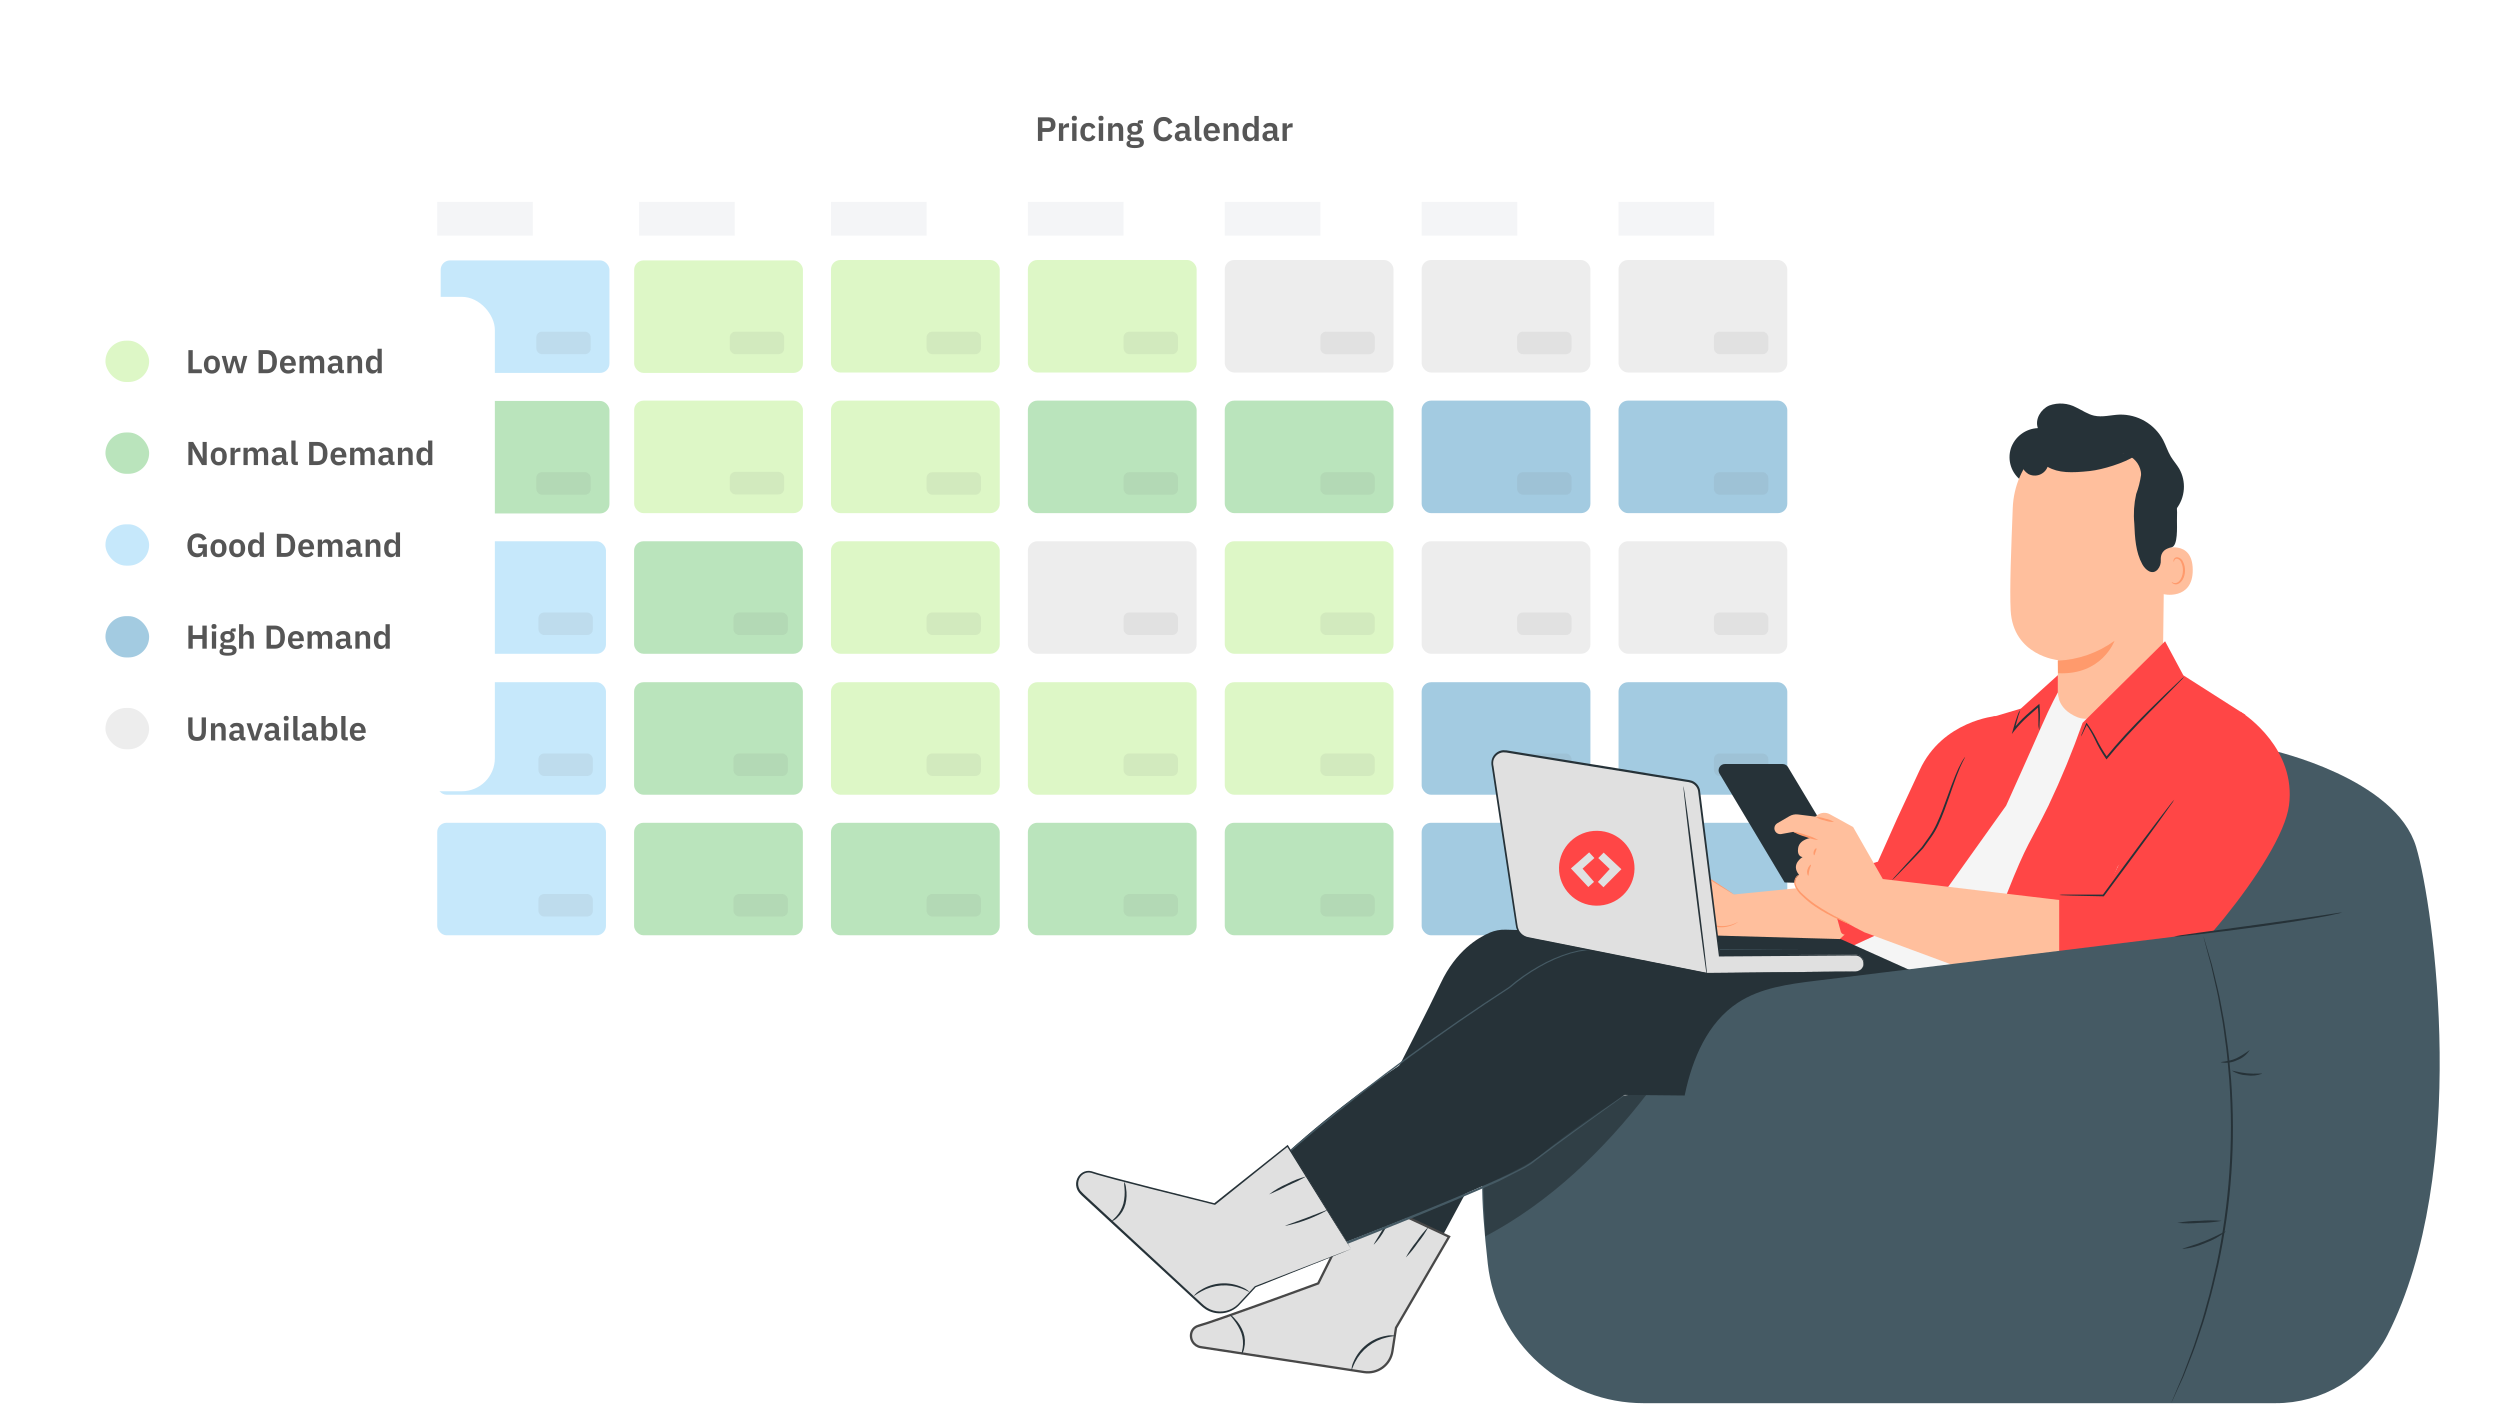<svg xmlns="http://www.w3.org/2000/svg" width="539" height="303" viewBox="0 0 539 303" fill="none"><g clip-path="url(#clip0_2661_8)"><g filter="url(#filter0_d_2661_8)"><rect x="81.325" y="10.368" width="323.422" height="202.139" rx="4.043" fill="white"></rect></g><rect x="384.532" y="23.304" width="5.66" height="5.66" rx="2.83" fill="white"></rect><path d="M223.775 30.38V25.3H226.06C226.293 25.3 226.501 25.339 226.686 25.417C226.875 25.49 227.035 25.596 227.166 25.737C227.297 25.873 227.396 26.038 227.464 26.232C227.532 26.426 227.566 26.64 227.566 26.872C227.566 27.11 227.532 27.326 227.464 27.52C227.396 27.709 227.297 27.874 227.166 28.015C227.035 28.151 226.875 28.257 226.686 28.335C226.501 28.408 226.293 28.444 226.06 28.444H224.736V30.38H223.775ZM224.736 27.615H225.973C226.157 27.615 226.302 27.566 226.409 27.469C226.516 27.367 226.569 27.224 226.569 27.04V26.705C226.569 26.521 226.516 26.38 226.409 26.283C226.302 26.186 226.157 26.137 225.973 26.137H224.736V27.615ZM228.307 30.38V26.581H229.239V27.367H229.275C229.3 27.265 229.336 27.168 229.384 27.076C229.438 26.979 229.506 26.894 229.588 26.821C229.671 26.749 229.768 26.69 229.879 26.647C229.996 26.603 230.129 26.581 230.28 26.581H230.483V27.462H230.192C229.877 27.462 229.639 27.508 229.479 27.6C229.319 27.692 229.239 27.843 229.239 28.051V30.38H228.307ZM231.63 26.028C231.436 26.028 231.295 25.985 231.208 25.897C231.125 25.81 231.084 25.698 231.084 25.562V25.417C231.084 25.281 231.125 25.17 231.208 25.082C231.295 24.995 231.436 24.951 231.63 24.951C231.819 24.951 231.957 24.995 232.045 25.082C232.132 25.17 232.176 25.281 232.176 25.417V25.562C232.176 25.698 232.132 25.81 232.045 25.897C231.957 25.985 231.819 26.028 231.63 26.028ZM231.164 26.581H232.096V30.38H231.164V26.581ZM234.674 30.467C234.393 30.467 234.143 30.421 233.925 30.329C233.707 30.237 233.522 30.103 233.372 29.929C233.226 29.754 233.115 29.546 233.037 29.303C232.96 29.055 232.921 28.779 232.921 28.473C232.921 28.168 232.96 27.894 233.037 27.651C233.115 27.408 233.226 27.202 233.372 27.032C233.522 26.858 233.707 26.724 233.925 26.632C234.143 26.54 234.393 26.494 234.674 26.494C235.058 26.494 235.373 26.579 235.62 26.749C235.873 26.919 236.055 27.154 236.166 27.454L235.402 27.797C235.359 27.637 235.276 27.506 235.155 27.404C235.038 27.297 234.878 27.244 234.674 27.244C234.412 27.244 234.216 27.326 234.085 27.491C233.959 27.656 233.896 27.872 233.896 28.139V28.83C233.896 29.097 233.959 29.313 234.085 29.477C234.216 29.638 234.412 29.718 234.674 29.718C234.898 29.718 235.07 29.662 235.191 29.55C235.312 29.434 235.407 29.291 235.475 29.121L236.188 29.463C236.062 29.798 235.87 30.05 235.613 30.22C235.356 30.385 235.043 30.467 234.674 30.467ZM237.372 26.028C237.178 26.028 237.037 25.985 236.95 25.897C236.867 25.81 236.826 25.698 236.826 25.562V25.417C236.826 25.281 236.867 25.17 236.95 25.082C237.037 24.995 237.178 24.951 237.372 24.951C237.561 24.951 237.699 24.995 237.787 25.082C237.874 25.17 237.918 25.281 237.918 25.417V25.562C237.918 25.698 237.874 25.81 237.787 25.897C237.699 25.985 237.561 26.028 237.372 26.028ZM236.906 26.581H237.838V30.38H236.906V26.581ZM238.917 30.38V26.581H239.849V27.214H239.885C239.963 27.011 240.084 26.841 240.249 26.705C240.419 26.564 240.652 26.494 240.948 26.494C241.341 26.494 241.641 26.622 241.85 26.88C242.059 27.137 242.163 27.503 242.163 27.979V30.38H241.231V28.073C241.231 27.801 241.183 27.598 241.086 27.462C240.989 27.326 240.829 27.258 240.606 27.258C240.509 27.258 240.414 27.273 240.322 27.302C240.235 27.326 240.154 27.365 240.082 27.418C240.014 27.467 239.958 27.53 239.914 27.607C239.871 27.68 239.849 27.767 239.849 27.869V30.38H238.917ZM246.623 30.7C246.623 30.899 246.587 31.074 246.514 31.224C246.446 31.379 246.332 31.508 246.172 31.61C246.012 31.712 245.806 31.789 245.553 31.843C245.301 31.896 244.993 31.923 244.629 31.923C244.309 31.923 244.037 31.901 243.814 31.857C243.591 31.818 243.407 31.76 243.261 31.683C243.12 31.61 243.018 31.517 242.955 31.406C242.892 31.294 242.861 31.168 242.861 31.027C242.861 30.814 242.919 30.647 243.035 30.525C243.157 30.409 243.324 30.334 243.538 30.3V30.22C243.382 30.181 243.261 30.106 243.174 29.994C243.091 29.878 243.05 29.742 243.05 29.587C243.05 29.49 243.069 29.405 243.108 29.332C243.147 29.254 243.198 29.189 243.261 29.136C243.329 29.082 243.404 29.038 243.487 29.005C243.569 28.966 243.656 28.937 243.749 28.917V28.888C243.516 28.781 243.341 28.633 243.225 28.444C243.113 28.255 243.057 28.034 243.057 27.782C243.057 27.394 243.191 27.083 243.457 26.851C243.724 26.613 244.115 26.494 244.629 26.494C244.745 26.494 244.859 26.501 244.971 26.516C245.088 26.53 245.194 26.555 245.291 26.589V26.465C245.291 26.096 245.471 25.912 245.83 25.912H246.419V26.625H245.611V26.727C245.81 26.838 245.958 26.984 246.055 27.163C246.152 27.343 246.201 27.549 246.201 27.782C246.201 28.165 246.067 28.473 245.801 28.706C245.539 28.939 245.148 29.055 244.629 29.055C244.406 29.055 244.212 29.034 244.047 28.99C243.974 29.024 243.911 29.07 243.858 29.128C243.804 29.182 243.778 29.25 243.778 29.332C243.778 29.521 243.943 29.616 244.272 29.616H245.291C245.757 29.616 246.094 29.713 246.303 29.907C246.516 30.096 246.623 30.36 246.623 30.7ZM245.75 30.809C245.75 30.688 245.701 30.593 245.604 30.525C245.507 30.457 245.34 30.424 245.102 30.424H243.807C243.676 30.521 243.61 30.652 243.61 30.817C243.61 30.962 243.671 31.076 243.792 31.159C243.913 31.241 244.12 31.282 244.411 31.282H244.876C245.182 31.282 245.403 31.243 245.539 31.166C245.679 31.088 245.75 30.969 245.75 30.809ZM244.629 28.422C245.085 28.422 245.313 28.228 245.313 27.84V27.716C245.313 27.328 245.085 27.134 244.629 27.134C244.173 27.134 243.945 27.328 243.945 27.716V27.84C243.945 28.228 244.173 28.422 244.629 28.422ZM250.911 30.467C250.576 30.467 250.273 30.414 250.001 30.307C249.734 30.195 249.504 30.031 249.31 29.812C249.121 29.594 248.975 29.325 248.873 29.005C248.771 28.68 248.721 28.303 248.721 27.877C248.721 27.45 248.771 27.071 248.873 26.741C248.975 26.407 249.121 26.128 249.31 25.904C249.504 25.677 249.734 25.504 250.001 25.388C250.273 25.271 250.576 25.213 250.911 25.213C251.367 25.213 251.745 25.31 252.046 25.504C252.347 25.698 252.587 25.992 252.767 26.385L251.944 26.821C251.871 26.593 251.753 26.412 251.588 26.276C251.423 26.135 251.197 26.065 250.911 26.065C250.552 26.065 250.266 26.186 250.052 26.428C249.844 26.671 249.739 27.011 249.739 27.447V28.248C249.739 28.689 249.844 29.029 250.052 29.267C250.266 29.499 250.552 29.616 250.911 29.616C251.197 29.616 251.43 29.538 251.61 29.383C251.794 29.228 251.927 29.036 252.01 28.808L252.788 29.267C252.604 29.645 252.359 29.941 252.053 30.154C251.748 30.363 251.367 30.467 250.911 30.467ZM256.344 30.38C256.14 30.38 255.978 30.322 255.856 30.205C255.74 30.084 255.667 29.924 255.638 29.725H255.594C255.531 29.972 255.403 30.159 255.209 30.285C255.015 30.407 254.775 30.467 254.488 30.467C254.1 30.467 253.802 30.365 253.593 30.162C253.385 29.958 253.28 29.686 253.28 29.346C253.28 28.954 253.421 28.663 253.702 28.473C253.984 28.279 254.384 28.182 254.903 28.182H255.551V27.906C255.551 27.692 255.495 27.527 255.383 27.411C255.272 27.294 255.092 27.236 254.845 27.236C254.627 27.236 254.45 27.285 254.314 27.382C254.183 27.474 254.071 27.585 253.979 27.716L253.426 27.222C253.567 27.003 253.753 26.829 253.986 26.698C254.219 26.562 254.527 26.494 254.91 26.494C255.425 26.494 255.815 26.61 256.082 26.843C256.349 27.076 256.482 27.411 256.482 27.848V29.638H256.861V30.38H256.344ZM254.801 29.79C255.01 29.79 255.187 29.744 255.332 29.652C255.478 29.56 255.551 29.424 255.551 29.245V28.743H254.954C254.469 28.743 254.226 28.898 254.226 29.208V29.332C254.226 29.487 254.275 29.604 254.372 29.681C254.474 29.754 254.617 29.79 254.801 29.79ZM258.546 30.38C258.226 30.38 257.99 30.3 257.84 30.14C257.69 29.98 257.614 29.754 257.614 29.463V24.995H258.546V29.638H259.048V30.38H258.546ZM261.289 30.467C261.008 30.467 260.755 30.421 260.532 30.329C260.314 30.232 260.127 30.099 259.972 29.929C259.821 29.754 259.705 29.546 259.623 29.303C259.54 29.055 259.499 28.779 259.499 28.473C259.499 28.172 259.538 27.901 259.615 27.658C259.698 27.416 259.814 27.209 259.965 27.04C260.115 26.865 260.299 26.732 260.518 26.64C260.736 26.543 260.983 26.494 261.26 26.494C261.556 26.494 261.813 26.545 262.031 26.647C262.25 26.749 262.429 26.887 262.57 27.062C262.71 27.236 262.815 27.44 262.883 27.673C262.955 27.901 262.992 28.146 262.992 28.408V28.713H260.467V28.808C260.467 29.085 260.544 29.308 260.7 29.477C260.855 29.642 261.085 29.725 261.391 29.725C261.624 29.725 261.813 29.676 261.958 29.579C262.109 29.482 262.242 29.359 262.359 29.208L262.861 29.769C262.706 29.987 262.492 30.159 262.22 30.285C261.954 30.407 261.643 30.467 261.289 30.467ZM261.274 27.193C261.027 27.193 260.831 27.275 260.685 27.44C260.539 27.605 260.467 27.818 260.467 28.08V28.139H262.024V28.073C262.024 27.811 261.958 27.6 261.827 27.44C261.701 27.275 261.517 27.193 261.274 27.193ZM263.811 30.38V26.581H264.743V27.214H264.779C264.857 27.011 264.978 26.841 265.143 26.705C265.313 26.564 265.546 26.494 265.842 26.494C266.235 26.494 266.535 26.622 266.744 26.88C266.953 27.137 267.057 27.503 267.057 27.979V30.38H266.125V28.073C266.125 27.801 266.077 27.598 265.98 27.462C265.883 27.326 265.723 27.258 265.5 27.258C265.403 27.258 265.308 27.273 265.216 27.302C265.128 27.326 265.048 27.365 264.976 27.418C264.908 27.467 264.852 27.53 264.808 27.607C264.765 27.68 264.743 27.767 264.743 27.869V30.38H263.811ZM270.447 29.747H270.411C270.343 29.965 270.214 30.14 270.025 30.271C269.836 30.402 269.615 30.467 269.363 30.467C268.883 30.467 268.514 30.295 268.257 29.951C268.004 29.606 267.878 29.114 267.878 28.473C267.878 27.838 268.004 27.35 268.257 27.011C268.514 26.666 268.883 26.494 269.363 26.494C269.615 26.494 269.836 26.559 270.025 26.69C270.214 26.817 270.343 26.989 270.411 27.207H270.447V24.995H271.379V30.38H270.447V29.747ZM269.661 29.696C269.884 29.696 270.071 29.642 270.222 29.536C270.372 29.429 270.447 29.276 270.447 29.077V27.869C270.447 27.685 270.372 27.537 270.222 27.425C270.071 27.314 269.884 27.258 269.661 27.258C269.419 27.258 269.222 27.34 269.072 27.506C268.926 27.666 268.853 27.881 268.853 28.153V28.808C268.853 29.08 268.926 29.296 269.072 29.456C269.222 29.616 269.419 29.696 269.661 29.696ZM275.247 30.38C275.043 30.38 274.881 30.322 274.76 30.205C274.643 30.084 274.57 29.924 274.541 29.725H274.498C274.434 29.972 274.306 30.159 274.112 30.285C273.918 30.407 273.678 30.467 273.391 30.467C273.003 30.467 272.705 30.365 272.496 30.162C272.288 29.958 272.183 29.686 272.183 29.346C272.183 28.954 272.324 28.663 272.606 28.473C272.887 28.279 273.287 28.182 273.806 28.182H274.454V27.906C274.454 27.692 274.398 27.527 274.287 27.411C274.175 27.294 273.995 27.236 273.748 27.236C273.53 27.236 273.353 27.285 273.217 27.382C273.086 27.474 272.974 27.585 272.882 27.716L272.329 27.222C272.47 27.003 272.656 26.829 272.889 26.698C273.122 26.562 273.43 26.494 273.814 26.494C274.328 26.494 274.718 26.61 274.985 26.843C275.252 27.076 275.385 27.411 275.385 27.848V29.638H275.764V30.38H275.247ZM273.704 29.79C273.913 29.79 274.09 29.744 274.236 29.652C274.381 29.56 274.454 29.424 274.454 29.245V28.743H273.857C273.372 28.743 273.129 28.898 273.129 29.208V29.332C273.129 29.487 273.178 29.604 273.275 29.681C273.377 29.754 273.52 29.79 273.704 29.79ZM276.518 30.38V26.581H277.449V27.367H277.485C277.51 27.265 277.546 27.168 277.595 27.076C277.648 26.979 277.716 26.894 277.798 26.821C277.881 26.749 277.978 26.69 278.089 26.647C278.206 26.603 278.339 26.581 278.49 26.581H278.693V27.462H278.402C278.087 27.462 277.849 27.508 277.689 27.6C277.529 27.692 277.449 27.843 277.449 28.051V30.38H276.518Z" fill="#565656"></path><rect x="94.261" y="116.695" width="36.385" height="24.257" rx="2.021" fill="#C6E8FB"></rect><rect x="94.261" y="147.088" width="36.385" height="24.257" rx="2.021" fill="#C6E8FB"></rect><rect x="94.261" y="177.39" width="36.385" height="24.257" rx="2.021" fill="#C6E8FB"></rect><rect x="136.711" y="116.695" width="36.385" height="24.257" rx="2.021" fill="#BAE4BC"></rect><rect x="136.711" y="147.088" width="36.385" height="24.257" rx="2.021" fill="#BAE4BC"></rect><rect x="136.711" y="177.39" width="36.385" height="24.257" rx="2.021" fill="#BAE4BC"></rect><rect x="179.159" y="56.056" width="36.385" height="24.257" rx="2.021" fill="#DDF7C6"></rect><rect x="179.159" y="116.695" width="36.385" height="24.257" rx="2.021" fill="#DDF7C6"></rect><rect x="179.159" y="147.088" width="36.385" height="24.257" rx="2.021" fill="#DDF7C6"></rect><rect x="179.159" y="177.39" width="36.385" height="24.257" rx="2.021" fill="#BAE4BC"></rect><rect x="221.609" y="56.056" width="36.385" height="24.257" rx="2.021" fill="#DDF7C6"></rect><rect x="221.609" y="86.375" width="36.385" height="24.257" rx="2.021" fill="#BAE4BC"></rect><rect x="221.609" y="116.695" width="36.385" height="24.257" rx="2.021" fill="#EDEDED"></rect><rect x="221.609" y="147.088" width="36.385" height="24.257" rx="2.021" fill="#DDF7C6"></rect><rect x="221.609" y="177.39" width="36.385" height="24.257" rx="2.021" fill="#BAE4BC"></rect><rect x="264.058" y="56.056" width="36.385" height="24.257" rx="2.021" fill="#EDEDED"></rect><rect x="264.058" y="86.375" width="36.385" height="24.257" rx="2.021" fill="#BAE4BC"></rect><rect x="264.058" y="116.695" width="36.385" height="24.257" rx="2.021" fill="#DDF7C6"></rect><rect x="264.058" y="147.088" width="36.385" height="24.257" rx="2.021" fill="#DDF7C6"></rect><rect x="264.058" y="177.39" width="36.385" height="24.257" rx="2.021" fill="#BAE4BC"></rect><rect x="306.508" y="56.056" width="36.385" height="24.257" rx="2.021" fill="#EDEDED"></rect><rect x="306.508" y="86.375" width="36.385" height="24.257" rx="2.021" fill="#A3CBE1"></rect><rect x="306.508" y="116.695" width="36.385" height="24.257" rx="2.021" fill="#EDEDED"></rect><rect x="306.508" y="147.088" width="36.385" height="24.257" rx="2.021" fill="#A3CBE1"></rect><rect x="306.508" y="177.39" width="36.385" height="24.257" rx="2.021" fill="#A3CBE1"></rect><rect x="348.956" y="56.056" width="36.385" height="24.257" rx="2.021" fill="#EDEDED"></rect><rect x="348.956" y="86.375" width="36.385" height="24.257" rx="2.021" fill="#A3CBE1"></rect><rect x="348.956" y="116.695" width="36.385" height="24.257" rx="2.021" fill="#EDEDED"></rect><rect x="348.956" y="147.088" width="36.385" height="24.257" rx="2.021" fill="#A3CBE1"></rect><rect x="348.956" y="177.39" width="36.385" height="24.257" rx="2.021" fill="#A3CBE1"></rect><rect x="179.159" y="43.523" width="20.618" height="7.277" fill="#F4F5F7"></rect><rect x="94.261" y="43.523" width="20.618" height="7.277" fill="#F4F5F7"></rect><rect x="137.794" y="43.523" width="20.618" height="7.277" fill="#F4F5F7"></rect><rect x="221.609" y="43.523" width="20.618" height="7.277" fill="#F4F5F7"></rect><rect x="264.058" y="43.523" width="20.618" height="7.277" fill="#F4F5F7"></rect><rect x="306.508" y="43.523" width="20.618" height="7.277" fill="#F4F5F7"></rect><rect x="348.956" y="43.523" width="20.618" height="7.277" fill="#F4F5F7"></rect><rect x="179.162" y="86.376" width="36.385" height="24.257" rx="2.021" fill="#DDF7C6"></rect><rect x="136.726" y="86.376" width="36.385" height="24.257" rx="2.021" fill="#DDF7C6"></rect><rect opacity="0.1" x="157.343" y="101.738" width="11.724" height="4.851" rx="1.213" fill="#757575"></rect><rect x="136.726" y="56.142" width="36.385" height="24.257" rx="2.021" fill="#DDF7C6"></rect><rect opacity="0.1" x="157.343" y="71.507" width="11.724" height="4.851" rx="1.213" fill="#757575"></rect><rect x="95.013" y="56.142" width="36.385" height="24.257" rx="2.021" fill="#C6E8FB"></rect><rect opacity="0.1" x="115.632" y="71.507" width="11.724" height="4.851" rx="1.213" fill="#757575"></rect><rect x="95.013" y="86.444" width="36.385" height="24.257" rx="2.021" fill="#BAE4BC"></rect><rect opacity="0.1" x="115.632" y="101.808" width="11.724" height="4.851" rx="1.213" fill="#757575"></rect><rect opacity="0.1" x="199.778" y="132.059" width="11.724" height="4.851" rx="1.213" fill="#757575"></rect><rect opacity="0.1" x="242.25" y="132.059" width="11.724" height="4.851" rx="1.213" fill="#757575"></rect><rect opacity="0.1" x="284.675" y="132.059" width="11.724" height="4.851" rx="1.213" fill="#757575"></rect><rect opacity="0.1" x="327.101" y="132.059" width="11.724" height="4.851" rx="1.213" fill="#757575"></rect><rect opacity="0.1" x="369.523" y="132.059" width="11.724" height="4.851" rx="1.213" fill="#757575"></rect><rect opacity="0.1" x="199.778" y="101.812" width="11.724" height="4.851" rx="1.213" fill="#757575"></rect><rect opacity="0.1" x="242.25" y="101.812" width="11.724" height="4.851" rx="1.213" fill="#757575"></rect><rect opacity="0.1" x="284.675" y="101.812" width="11.724" height="4.851" rx="1.213" fill="#757575"></rect><rect opacity="0.1" x="327.101" y="101.812" width="11.724" height="4.851" rx="1.213" fill="#757575"></rect><rect opacity="0.1" x="369.523" y="101.812" width="11.724" height="4.851" rx="1.213" fill="#757575"></rect><rect opacity="0.1" x="199.778" y="71.509" width="11.724" height="4.851" rx="1.213" fill="#757575"></rect><rect opacity="0.1" x="242.25" y="71.508" width="11.724" height="4.851" rx="1.213" fill="#757575"></rect><rect opacity="0.1" x="284.676" y="71.509" width="11.724" height="4.851" rx="1.213" fill="#757575"></rect><rect opacity="0.1" x="327.101" y="71.509" width="11.724" height="4.851" rx="1.213" fill="#757575"></rect><rect opacity="0.1" x="369.523" y="71.508" width="11.724" height="4.851" rx="1.213" fill="#757575"></rect><rect opacity="0.1" x="199.778" y="162.45" width="11.724" height="4.851" rx="1.213" fill="#757575"></rect><rect opacity="0.1" x="242.25" y="162.45" width="11.724" height="4.851" rx="1.213" fill="#757575"></rect><rect opacity="0.1" x="284.676" y="162.45" width="11.724" height="4.851" rx="1.213" fill="#757575"></rect><rect opacity="0.1" x="327.101" y="162.45" width="11.724" height="4.851" rx="1.213" fill="#757575"></rect><rect opacity="0.1" x="369.523" y="162.45" width="11.724" height="4.851" rx="1.213" fill="#757575"></rect><rect opacity="0.1" x="199.778" y="192.751" width="11.724" height="4.851" rx="1.213" fill="#757575"></rect><rect opacity="0.1" x="242.25" y="192.751" width="11.724" height="4.851" rx="1.213" fill="#757575"></rect><rect opacity="0.1" x="284.675" y="192.751" width="11.724" height="4.851" rx="1.213" fill="#757575"></rect><rect opacity="0.1" x="327.101" y="192.751" width="11.724" height="4.851" rx="1.213" fill="#757575"></rect><rect opacity="0.1" x="369.523" y="192.751" width="11.724" height="4.851" rx="1.213" fill="#757575"></rect><rect opacity="0.1" x="158.137" y="132.059" width="11.724" height="4.851" rx="1.213" fill="#757575"></rect><rect opacity="0.1" x="158.137" y="162.45" width="11.724" height="4.851" rx="1.213" fill="#757575"></rect><rect opacity="0.1" x="158.137" y="192.751" width="11.724" height="4.851" rx="1.213" fill="#757575"></rect><rect opacity="0.1" x="116.091" y="132.059" width="11.724" height="4.851" rx="1.213" fill="#757575"></rect><rect opacity="0.1" x="116.091" y="162.45" width="11.724" height="4.851" rx="1.213" fill="#757575"></rect><rect opacity="0.1" x="116.091" y="192.751" width="11.724" height="4.851" rx="1.213" fill="#757575"></rect><g filter="url(#filter1_d_2661_8)"><rect x="14" y="64" width="92.692" height="106.595" rx="7.13" fill="white"></rect></g><path d="M40.616 80.467V75.49H41.557V79.633H43.518V80.467H40.616ZM45.683 80.552C45.417 80.552 45.177 80.507 44.963 80.417C44.754 80.327 44.574 80.196 44.421 80.025C44.274 79.854 44.16 79.649 44.079 79.412C43.998 79.169 43.958 78.898 43.958 78.599C43.958 78.299 43.998 78.031 44.079 77.793C44.16 77.555 44.274 77.353 44.421 77.187C44.574 77.016 44.754 76.885 44.963 76.795C45.177 76.704 45.417 76.659 45.683 76.659C45.95 76.659 46.19 76.704 46.404 76.795C46.617 76.885 46.798 77.016 46.946 77.187C47.098 77.353 47.214 77.555 47.295 77.793C47.376 78.031 47.416 78.299 47.416 78.599C47.416 78.898 47.376 79.169 47.295 79.412C47.214 79.649 47.098 79.854 46.946 80.025C46.798 80.196 46.617 80.327 46.404 80.417C46.19 80.507 45.95 80.552 45.683 80.552ZM45.683 79.818C45.926 79.818 46.116 79.744 46.254 79.597C46.392 79.45 46.461 79.233 46.461 78.948V78.257C46.461 77.976 46.392 77.762 46.254 77.615C46.116 77.467 45.926 77.394 45.683 77.394C45.446 77.394 45.258 77.467 45.12 77.615C44.982 77.762 44.913 77.976 44.913 78.257V78.948C44.913 79.233 44.982 79.45 45.12 79.597C45.258 79.744 45.446 79.818 45.683 79.818ZM47.799 76.745H48.676L49.054 78.278L49.346 79.554H49.375L49.717 78.278L50.152 76.745H50.979L51.428 78.278L51.778 79.554H51.806L52.098 78.278L52.469 76.745H53.318L52.298 80.467H51.314L50.836 78.827L50.558 77.814H50.537L50.266 78.827L49.795 80.467H48.826L47.799 76.745ZM55.746 75.49H57.558C57.881 75.49 58.173 75.542 58.435 75.647C58.701 75.751 58.927 75.908 59.112 76.117C59.302 76.322 59.447 76.581 59.547 76.895C59.651 77.204 59.704 77.565 59.704 77.978C59.704 78.392 59.651 78.756 59.547 79.069C59.447 79.378 59.302 79.637 59.112 79.847C58.927 80.051 58.701 80.205 58.435 80.31C58.173 80.415 57.881 80.467 57.558 80.467H55.746V75.49ZM57.558 79.633C57.909 79.633 58.187 79.53 58.392 79.326C58.601 79.117 58.706 78.798 58.706 78.371V77.586C58.706 77.158 58.601 76.842 58.392 76.638C58.187 76.429 57.909 76.324 57.558 76.324H56.688V79.633H57.558ZM62.11 80.552C61.834 80.552 61.587 80.507 61.368 80.417C61.154 80.322 60.971 80.191 60.819 80.025C60.672 79.854 60.558 79.649 60.477 79.412C60.396 79.169 60.356 78.898 60.356 78.599C60.356 78.304 60.394 78.038 60.47 77.8C60.551 77.562 60.665 77.36 60.812 77.194C60.959 77.023 61.14 76.892 61.354 76.802C61.568 76.707 61.81 76.659 62.081 76.659C62.371 76.659 62.623 76.709 62.837 76.809C63.051 76.909 63.227 77.044 63.365 77.216C63.503 77.387 63.605 77.586 63.671 77.814C63.743 78.038 63.778 78.278 63.778 78.534V78.834H61.304V78.927C61.304 79.198 61.38 79.416 61.532 79.583C61.684 79.744 61.91 79.825 62.21 79.825C62.438 79.825 62.623 79.778 62.766 79.683C62.913 79.587 63.044 79.466 63.158 79.319L63.65 79.868C63.498 80.082 63.289 80.251 63.023 80.374C62.761 80.493 62.457 80.552 62.11 80.552ZM62.096 77.344C61.853 77.344 61.661 77.425 61.518 77.586C61.375 77.748 61.304 77.957 61.304 78.214V78.271H62.83V78.207C62.83 77.95 62.766 77.743 62.638 77.586C62.514 77.425 62.333 77.344 62.096 77.344ZM64.581 80.467V76.745H65.494V77.365H65.53C65.601 77.17 65.715 77.004 65.872 76.866C66.029 76.728 66.247 76.659 66.528 76.659C66.784 76.659 67.005 76.721 67.191 76.845C67.376 76.968 67.514 77.156 67.604 77.408H67.619C67.685 77.199 67.816 77.023 68.011 76.88C68.21 76.733 68.46 76.659 68.76 76.659C69.126 76.659 69.406 76.785 69.601 77.037C69.8 77.289 69.9 77.648 69.9 78.114V80.467H68.988V78.207C68.988 77.674 68.788 77.408 68.389 77.408C68.298 77.408 68.21 77.422 68.125 77.451C68.044 77.475 67.97 77.513 67.904 77.565C67.842 77.612 67.792 77.674 67.754 77.75C67.716 77.822 67.697 77.907 67.697 78.007V80.467H66.784V78.207C66.784 77.674 66.585 77.408 66.186 77.408C66.1 77.408 66.014 77.422 65.929 77.451C65.848 77.475 65.774 77.513 65.708 77.565C65.646 77.612 65.594 77.674 65.551 77.75C65.513 77.822 65.494 77.907 65.494 78.007V80.467H64.581ZM73.649 80.467C73.449 80.467 73.29 80.41 73.171 80.296C73.057 80.177 72.986 80.02 72.957 79.825H72.914C72.852 80.067 72.726 80.251 72.536 80.374C72.346 80.493 72.111 80.552 71.83 80.552C71.45 80.552 71.158 80.453 70.953 80.253C70.749 80.053 70.647 79.787 70.647 79.454C70.647 79.069 70.785 78.784 71.06 78.599C71.336 78.409 71.728 78.314 72.237 78.314H72.871V78.043C72.871 77.833 72.817 77.672 72.707 77.558C72.598 77.444 72.422 77.387 72.18 77.387C71.966 77.387 71.792 77.434 71.659 77.529C71.531 77.62 71.422 77.729 71.331 77.857L70.789 77.372C70.927 77.158 71.11 76.987 71.338 76.859C71.567 76.726 71.868 76.659 72.244 76.659C72.748 76.659 73.13 76.773 73.392 77.002C73.653 77.23 73.784 77.558 73.784 77.986V79.74H74.155V80.467H73.649ZM72.137 79.889C72.341 79.889 72.515 79.844 72.657 79.754C72.8 79.663 72.871 79.53 72.871 79.355V78.862H72.287C71.811 78.862 71.574 79.015 71.574 79.319V79.44C71.574 79.592 71.621 79.706 71.716 79.782C71.816 79.854 71.956 79.889 72.137 79.889ZM74.894 80.467V76.745H75.806V77.365H75.842C75.918 77.166 76.037 76.999 76.198 76.866C76.365 76.728 76.593 76.659 76.883 76.659C77.268 76.659 77.562 76.785 77.767 77.037C77.971 77.289 78.073 77.648 78.073 78.114V80.467H77.161V78.207C77.161 77.94 77.113 77.741 77.018 77.608C76.923 77.475 76.766 77.408 76.548 77.408C76.453 77.408 76.36 77.422 76.27 77.451C76.184 77.475 76.106 77.513 76.034 77.565C75.968 77.612 75.913 77.674 75.87 77.75C75.828 77.822 75.806 77.907 75.806 78.007V80.467H74.894ZM81.395 79.847H81.36C81.293 80.06 81.167 80.231 80.982 80.36C80.796 80.488 80.58 80.552 80.333 80.552C79.862 80.552 79.501 80.384 79.249 80.046C79.002 79.709 78.878 79.226 78.878 78.599C78.878 77.976 79.002 77.498 79.249 77.166C79.501 76.828 79.862 76.659 80.333 76.659C80.58 76.659 80.796 76.724 80.982 76.852C81.167 76.975 81.293 77.144 81.36 77.358H81.395V75.191H82.308V80.467H81.395V79.847ZM80.625 79.797C80.844 79.797 81.027 79.744 81.174 79.64C81.322 79.535 81.395 79.385 81.395 79.191V78.007C81.395 77.826 81.322 77.681 81.174 77.572C81.027 77.463 80.844 77.408 80.625 77.408C80.388 77.408 80.195 77.489 80.048 77.65C79.905 77.807 79.834 78.019 79.834 78.285V78.927C79.834 79.193 79.905 79.404 80.048 79.561C80.195 79.718 80.388 79.797 80.625 79.797Z" fill="#555555"></path><rect x="22.734" y="73.448" width="9.421" height="8.913" rx="4.456" fill="#DDF7C6"></rect><path d="M42.042 97.71L41.529 96.676H41.507V100.263H40.616V95.286H41.65L43.147 97.838L43.66 98.872H43.682V95.286H44.573V100.263H43.539L42.042 97.71ZM47.16 100.348C46.893 100.348 46.653 100.303 46.439 100.213C46.23 100.122 46.05 99.992 45.898 99.821C45.75 99.65 45.636 99.445 45.555 99.207C45.474 98.965 45.434 98.694 45.434 98.395C45.434 98.095 45.474 97.827 45.555 97.589C45.636 97.351 45.75 97.149 45.898 96.983C46.05 96.812 46.23 96.681 46.439 96.591C46.653 96.5 46.893 96.455 47.16 96.455C47.426 96.455 47.666 96.5 47.88 96.591C48.094 96.681 48.274 96.812 48.422 96.983C48.574 97.149 48.69 97.351 48.771 97.589C48.852 97.827 48.892 98.095 48.892 98.395C48.892 98.694 48.852 98.965 48.771 99.207C48.69 99.445 48.574 99.65 48.422 99.821C48.274 99.992 48.094 100.122 47.88 100.213C47.666 100.303 47.426 100.348 47.16 100.348ZM47.16 99.614C47.402 99.614 47.592 99.54 47.73 99.393C47.868 99.246 47.937 99.029 47.937 98.744V98.052C47.937 97.772 47.868 97.558 47.73 97.411C47.592 97.263 47.402 97.19 47.16 97.19C46.922 97.19 46.734 97.263 46.596 97.411C46.459 97.558 46.389 97.772 46.389 98.052V98.744C46.389 99.029 46.459 99.246 46.596 99.393C46.734 99.54 46.922 99.614 47.16 99.614ZM49.701 100.263V96.541H50.614V97.311H50.65C50.673 97.211 50.709 97.116 50.757 97.026C50.809 96.931 50.875 96.847 50.956 96.776C51.037 96.705 51.132 96.648 51.241 96.605C51.355 96.562 51.486 96.541 51.634 96.541H51.833V97.403H51.548C51.239 97.403 51.006 97.449 50.849 97.539C50.692 97.629 50.614 97.777 50.614 97.981V100.263H49.701ZM52.5 100.263V96.541H53.413V97.161H53.449C53.52 96.966 53.634 96.8 53.791 96.662C53.948 96.524 54.166 96.455 54.447 96.455C54.704 96.455 54.925 96.517 55.11 96.641C55.295 96.764 55.433 96.952 55.524 97.204H55.538C55.604 96.995 55.735 96.819 55.93 96.676C56.13 96.529 56.379 96.455 56.679 96.455C57.045 96.455 57.325 96.581 57.52 96.833C57.72 97.085 57.819 97.444 57.819 97.91V100.263H56.907V98.002C56.907 97.47 56.707 97.204 56.308 97.204C56.218 97.204 56.13 97.218 56.044 97.247C55.963 97.27 55.89 97.308 55.823 97.361C55.761 97.408 55.711 97.47 55.673 97.546C55.635 97.617 55.616 97.703 55.616 97.803V100.263H54.704V98.002C54.704 97.47 54.504 97.204 54.105 97.204C54.019 97.204 53.934 97.218 53.848 97.247C53.767 97.27 53.694 97.308 53.627 97.361C53.565 97.408 53.513 97.47 53.47 97.546C53.432 97.617 53.413 97.703 53.413 97.803V100.263H52.5ZM61.568 100.263C61.368 100.263 61.209 100.206 61.09 100.092C60.976 99.973 60.905 99.816 60.876 99.621H60.833C60.772 99.863 60.646 100.046 60.456 100.17C60.265 100.289 60.03 100.348 59.75 100.348C59.369 100.348 59.077 100.248 58.873 100.049C58.668 99.849 58.566 99.583 58.566 99.25C58.566 98.865 58.704 98.58 58.98 98.395C59.255 98.204 59.647 98.109 60.156 98.109H60.791V97.838C60.791 97.629 60.736 97.468 60.627 97.354C60.517 97.24 60.341 97.183 60.099 97.183C59.885 97.183 59.712 97.23 59.578 97.325C59.45 97.415 59.341 97.525 59.251 97.653L58.709 97.168C58.846 96.954 59.029 96.783 59.258 96.655C59.486 96.522 59.788 96.455 60.163 96.455C60.667 96.455 61.05 96.569 61.311 96.797C61.572 97.026 61.703 97.354 61.703 97.781V99.535H62.074V100.263H61.568ZM60.056 99.685C60.261 99.685 60.434 99.64 60.577 99.55C60.719 99.459 60.791 99.326 60.791 99.15V98.658H60.206C59.731 98.658 59.493 98.811 59.493 99.115V99.236C59.493 99.388 59.54 99.502 59.636 99.578C59.735 99.65 59.876 99.685 60.056 99.685ZM63.725 100.263C63.412 100.263 63.181 100.184 63.034 100.027C62.886 99.871 62.813 99.65 62.813 99.364V94.986H63.725V99.535H64.217V100.263H63.725ZM66.651 95.286H68.462C68.785 95.286 69.077 95.338 69.339 95.443C69.605 95.547 69.831 95.704 70.016 95.913C70.206 96.118 70.351 96.377 70.451 96.691C70.555 96.999 70.608 97.361 70.608 97.774C70.608 98.188 70.555 98.552 70.451 98.865C70.351 99.174 70.206 99.433 70.016 99.642C69.831 99.847 69.605 100.001 69.339 100.106C69.077 100.21 68.785 100.263 68.462 100.263H66.651V95.286ZM68.462 99.428C68.813 99.428 69.091 99.326 69.296 99.122C69.505 98.913 69.61 98.594 69.61 98.166V97.382C69.61 96.954 69.505 96.638 69.296 96.434C69.091 96.225 68.813 96.12 68.462 96.12H67.592V99.428H68.462ZM73.014 100.348C72.738 100.348 72.491 100.303 72.272 100.213C72.058 100.118 71.876 99.987 71.723 99.821C71.576 99.65 71.462 99.445 71.381 99.207C71.3 98.965 71.26 98.694 71.26 98.395C71.26 98.1 71.298 97.834 71.374 97.596C71.455 97.358 71.569 97.156 71.716 96.99C71.864 96.819 72.044 96.688 72.258 96.598C72.472 96.503 72.714 96.455 72.985 96.455C73.275 96.455 73.527 96.505 73.741 96.605C73.955 96.705 74.131 96.84 74.269 97.011C74.407 97.183 74.509 97.382 74.575 97.61C74.647 97.834 74.682 98.074 74.682 98.33V98.63H72.208V98.723C72.208 98.993 72.284 99.212 72.436 99.379C72.588 99.54 72.814 99.621 73.114 99.621C73.342 99.621 73.527 99.573 73.67 99.478C73.817 99.383 73.948 99.262 74.062 99.115L74.554 99.664C74.402 99.878 74.193 100.046 73.927 100.17C73.665 100.289 73.361 100.348 73.014 100.348ZM73 97.14C72.757 97.14 72.565 97.221 72.422 97.382C72.279 97.544 72.208 97.753 72.208 98.01V98.067H73.734V98.002C73.734 97.746 73.67 97.539 73.541 97.382C73.418 97.221 73.237 97.14 73 97.14ZM75.485 100.263V96.541H76.398V97.161H76.434C76.505 96.966 76.619 96.8 76.776 96.662C76.933 96.524 77.151 96.455 77.432 96.455C77.689 96.455 77.91 96.517 78.095 96.641C78.28 96.764 78.418 96.952 78.508 97.204H78.523C78.589 96.995 78.72 96.819 78.915 96.676C79.115 96.529 79.364 96.455 79.664 96.455C80.03 96.455 80.31 96.581 80.505 96.833C80.705 97.085 80.804 97.444 80.804 97.91V100.263H79.892V98.002C79.892 97.47 79.692 97.204 79.293 97.204C79.203 97.204 79.115 97.218 79.029 97.247C78.948 97.27 78.874 97.308 78.808 97.361C78.746 97.408 78.696 97.47 78.658 97.546C78.62 97.617 78.601 97.703 78.601 97.803V100.263H77.689V98.002C77.689 97.47 77.489 97.204 77.09 97.204C77.004 97.204 76.918 97.218 76.833 97.247C76.752 97.27 76.678 97.308 76.612 97.361C76.55 97.408 76.498 97.47 76.455 97.546C76.417 97.617 76.398 97.703 76.398 97.803V100.263H75.485ZM84.553 100.263C84.353 100.263 84.194 100.206 84.075 100.092C83.961 99.973 83.89 99.816 83.861 99.621H83.818C83.757 99.863 83.63 100.046 83.44 100.17C83.25 100.289 83.015 100.348 82.734 100.348C82.354 100.348 82.062 100.248 81.858 100.049C81.653 99.849 81.551 99.583 81.551 99.25C81.551 98.865 81.689 98.58 81.964 98.395C82.24 98.204 82.632 98.109 83.141 98.109H83.775V97.838C83.775 97.629 83.721 97.468 83.612 97.354C83.502 97.24 83.326 97.183 83.084 97.183C82.87 97.183 82.697 97.23 82.563 97.325C82.435 97.415 82.326 97.525 82.235 97.653L81.694 97.168C81.831 96.954 82.014 96.783 82.243 96.655C82.471 96.522 82.772 96.455 83.148 96.455C83.652 96.455 84.034 96.569 84.296 96.797C84.557 97.026 84.688 97.354 84.688 97.781V99.535H85.059V100.263H84.553ZM83.041 99.685C83.246 99.685 83.419 99.64 83.562 99.55C83.704 99.459 83.775 99.326 83.775 99.15V98.658H83.191C82.716 98.658 82.478 98.811 82.478 99.115V99.236C82.478 99.388 82.525 99.502 82.62 99.578C82.72 99.65 82.861 99.685 83.041 99.685ZM85.797 100.263V96.541H86.71V97.161H86.746C86.822 96.961 86.941 96.795 87.102 96.662C87.269 96.524 87.497 96.455 87.787 96.455C88.172 96.455 88.467 96.581 88.671 96.833C88.875 97.085 88.978 97.444 88.978 97.91V100.263H88.065V98.002C88.065 97.736 88.017 97.537 87.922 97.403C87.827 97.27 87.67 97.204 87.452 97.204C87.357 97.204 87.264 97.218 87.174 97.247C87.088 97.27 87.01 97.308 86.938 97.361C86.872 97.408 86.817 97.47 86.774 97.546C86.732 97.617 86.71 97.703 86.71 97.803V100.263H85.797ZM92.299 99.642H92.264C92.197 99.856 92.071 100.027 91.886 100.156C91.701 100.284 91.484 100.348 91.237 100.348C90.766 100.348 90.405 100.18 90.153 99.842C89.906 99.504 89.782 99.022 89.782 98.395C89.782 97.772 89.906 97.294 90.153 96.961C90.405 96.624 90.766 96.455 91.237 96.455C91.484 96.455 91.701 96.519 91.886 96.648C92.071 96.771 92.197 96.94 92.264 97.154H92.299V94.986H93.212V100.263H92.299V99.642ZM91.529 99.593C91.748 99.593 91.931 99.54 92.078 99.436C92.226 99.331 92.299 99.181 92.299 98.986V97.803C92.299 97.622 92.226 97.477 92.078 97.368C91.931 97.258 91.748 97.204 91.529 97.204C91.292 97.204 91.099 97.285 90.952 97.446C90.809 97.603 90.738 97.815 90.738 98.081V98.723C90.738 98.989 90.809 99.2 90.952 99.357C91.099 99.514 91.292 99.593 91.529 99.593Z" fill="#555555"></path><rect x="22.734" y="93.243" width="9.421" height="8.913" rx="4.456" fill="#BAE4BC"></rect><path d="M43.789 119.29H43.76C43.718 119.532 43.582 119.736 43.354 119.903C43.13 120.064 42.831 120.145 42.456 120.145C42.161 120.145 41.888 120.09 41.636 119.981C41.388 119.872 41.172 119.71 40.987 119.496C40.806 119.278 40.663 119.009 40.559 118.691C40.454 118.372 40.402 118.004 40.402 117.585C40.402 117.167 40.454 116.799 40.559 116.48C40.668 116.157 40.82 115.886 41.015 115.667C41.21 115.449 41.443 115.282 41.714 115.168C41.985 115.054 42.287 114.997 42.62 114.997C43.066 114.997 43.447 115.095 43.76 115.29C44.074 115.484 44.321 115.765 44.502 116.131L43.739 116.58C43.649 116.366 43.513 116.188 43.333 116.045C43.157 115.903 42.919 115.831 42.62 115.831C42.249 115.831 41.952 115.945 41.728 116.174C41.51 116.397 41.4 116.73 41.4 117.172V117.97C41.4 118.408 41.512 118.74 41.735 118.969C41.959 119.197 42.258 119.311 42.634 119.311C42.781 119.311 42.919 119.294 43.047 119.261C43.176 119.223 43.287 119.168 43.382 119.097C43.477 119.026 43.553 118.938 43.611 118.833C43.668 118.729 43.696 118.605 43.696 118.462V118.142H42.719V117.35H44.602V120.06H43.789V119.29ZM47.111 120.145C46.845 120.145 46.605 120.1 46.391 120.01C46.182 119.919 46.001 119.789 45.849 119.618C45.702 119.446 45.587 119.242 45.507 119.004C45.426 118.762 45.385 118.491 45.385 118.191C45.385 117.892 45.426 117.623 45.507 117.386C45.587 117.148 45.702 116.946 45.849 116.78C46.001 116.609 46.182 116.478 46.391 116.388C46.605 116.297 46.845 116.252 47.111 116.252C47.377 116.252 47.617 116.297 47.831 116.388C48.045 116.478 48.225 116.609 48.373 116.78C48.525 116.946 48.641 117.148 48.722 117.386C48.803 117.623 48.843 117.892 48.843 118.191C48.843 118.491 48.803 118.762 48.722 119.004C48.641 119.242 48.525 119.446 48.373 119.618C48.225 119.789 48.045 119.919 47.831 120.01C47.617 120.1 47.377 120.145 47.111 120.145ZM47.111 119.411C47.353 119.411 47.543 119.337 47.681 119.19C47.819 119.042 47.888 118.826 47.888 118.541V117.849C47.888 117.569 47.819 117.355 47.681 117.208C47.543 117.06 47.353 116.986 47.111 116.986C46.873 116.986 46.685 117.06 46.548 117.208C46.41 117.355 46.341 117.569 46.341 117.849V118.541C46.341 118.826 46.41 119.042 46.548 119.19C46.685 119.337 46.873 119.411 47.111 119.411ZM51.129 120.145C50.862 120.145 50.622 120.1 50.408 120.01C50.199 119.919 50.019 119.789 49.867 119.618C49.719 119.446 49.605 119.242 49.524 119.004C49.443 118.762 49.403 118.491 49.403 118.191C49.403 117.892 49.443 117.623 49.524 117.386C49.605 117.148 49.719 116.946 49.867 116.78C50.019 116.609 50.199 116.478 50.408 116.388C50.622 116.297 50.862 116.252 51.129 116.252C51.395 116.252 51.635 116.297 51.849 116.388C52.062 116.478 52.243 116.609 52.391 116.78C52.543 116.946 52.659 117.148 52.74 117.386C52.821 117.623 52.861 117.892 52.861 118.191C52.861 118.491 52.821 118.762 52.74 119.004C52.659 119.242 52.543 119.446 52.391 119.618C52.243 119.789 52.062 119.919 51.849 120.01C51.635 120.1 51.395 120.145 51.129 120.145ZM51.129 119.411C51.371 119.411 51.561 119.337 51.699 119.19C51.837 119.042 51.906 118.826 51.906 118.541V117.849C51.906 117.569 51.837 117.355 51.699 117.208C51.561 117.06 51.371 116.986 51.129 116.986C50.891 116.986 50.703 117.06 50.565 117.208C50.427 117.355 50.358 117.569 50.358 117.849V118.541C50.358 118.826 50.427 119.042 50.565 119.19C50.703 119.337 50.891 119.411 51.129 119.411ZM55.98 119.439H55.945C55.878 119.653 55.752 119.824 55.567 119.953C55.382 120.081 55.165 120.145 54.918 120.145C54.447 120.145 54.086 119.976 53.834 119.639C53.587 119.301 53.463 118.819 53.463 118.191C53.463 117.569 53.587 117.091 53.834 116.758C54.086 116.421 54.447 116.252 54.918 116.252C55.165 116.252 55.382 116.316 55.567 116.445C55.752 116.568 55.878 116.737 55.945 116.951H55.98V114.783H56.893V120.06H55.98V119.439ZM55.21 119.389C55.429 119.389 55.612 119.337 55.759 119.232C55.907 119.128 55.98 118.978 55.98 118.783V117.6C55.98 117.419 55.907 117.274 55.759 117.165C55.612 117.055 55.429 117.001 55.21 117.001C54.973 117.001 54.78 117.082 54.633 117.243C54.49 117.4 54.419 117.612 54.419 117.878V118.519C54.419 118.786 54.49 118.997 54.633 119.154C54.78 119.311 54.973 119.389 55.21 119.389ZM59.688 115.083H61.499C61.822 115.083 62.114 115.135 62.376 115.24C62.642 115.344 62.868 115.501 63.053 115.71C63.243 115.915 63.388 116.174 63.488 116.487C63.593 116.796 63.645 117.158 63.645 117.571C63.645 117.985 63.593 118.348 63.488 118.662C63.388 118.971 63.243 119.23 63.053 119.439C62.868 119.644 62.642 119.798 62.376 119.903C62.114 120.007 61.822 120.06 61.499 120.06H59.688V115.083ZM61.499 119.225C61.85 119.225 62.129 119.123 62.333 118.919C62.542 118.71 62.647 118.391 62.647 117.963V117.179C62.647 116.751 62.542 116.435 62.333 116.231C62.129 116.022 61.85 115.917 61.499 115.917H60.629V119.225H61.499ZM66.051 120.145C65.775 120.145 65.528 120.1 65.309 120.01C65.096 119.915 64.912 119.784 64.76 119.618C64.613 119.446 64.499 119.242 64.418 119.004C64.337 118.762 64.297 118.491 64.297 118.191C64.297 117.897 64.335 117.631 64.411 117.393C64.492 117.155 64.606 116.953 64.753 116.787C64.901 116.616 65.081 116.485 65.295 116.395C65.509 116.3 65.751 116.252 66.022 116.252C66.312 116.252 66.564 116.302 66.778 116.402C66.992 116.502 67.168 116.637 67.306 116.808C67.444 116.979 67.546 117.179 67.612 117.407C67.684 117.631 67.719 117.871 67.719 118.127V118.427H65.245V118.519C65.245 118.79 65.321 119.009 65.473 119.175C65.626 119.337 65.851 119.418 66.151 119.418C66.379 119.418 66.564 119.37 66.707 119.275C66.854 119.18 66.985 119.059 67.099 118.912L67.591 119.461C67.439 119.675 67.23 119.843 66.964 119.967C66.702 120.086 66.398 120.145 66.051 120.145ZM66.037 116.937C65.794 116.937 65.602 117.017 65.459 117.179C65.317 117.341 65.245 117.55 65.245 117.806V117.863H66.771V117.799C66.771 117.543 66.707 117.336 66.579 117.179C66.455 117.017 66.274 116.937 66.037 116.937ZM68.522 120.06V116.338H69.435V116.958H69.471C69.542 116.763 69.656 116.597 69.813 116.459C69.97 116.321 70.188 116.252 70.469 116.252C70.725 116.252 70.947 116.314 71.132 116.437C71.317 116.561 71.455 116.749 71.546 117.001H71.56C71.626 116.792 71.757 116.616 71.952 116.473C72.151 116.326 72.401 116.252 72.701 116.252C73.067 116.252 73.347 116.378 73.542 116.63C73.742 116.882 73.841 117.241 73.841 117.707V120.06H72.929V117.799C72.929 117.267 72.729 117.001 72.33 117.001C72.24 117.001 72.151 117.015 72.066 117.044C71.985 117.067 71.912 117.105 71.845 117.158C71.783 117.205 71.733 117.267 71.695 117.343C71.657 117.414 71.638 117.5 71.638 117.6V120.06H70.725V117.799C70.725 117.267 70.526 117.001 70.127 117.001C70.041 117.001 69.956 117.015 69.87 117.044C69.789 117.067 69.715 117.105 69.649 117.158C69.587 117.205 69.535 117.267 69.492 117.343C69.454 117.414 69.435 117.5 69.435 117.6V120.06H68.522ZM77.59 120.06C77.39 120.06 77.231 120.003 77.112 119.888C76.998 119.77 76.927 119.613 76.898 119.418H76.855C76.793 119.66 76.668 119.843 76.477 119.967C76.287 120.086 76.052 120.145 75.772 120.145C75.391 120.145 75.099 120.045 74.894 119.846C74.69 119.646 74.588 119.38 74.588 119.047C74.588 118.662 74.726 118.377 75.001 118.191C75.277 118.001 75.669 117.906 76.178 117.906H76.812V117.635C76.812 117.426 76.758 117.265 76.648 117.15C76.539 117.036 76.363 116.979 76.121 116.979C75.907 116.979 75.733 117.027 75.6 117.122C75.472 117.212 75.363 117.322 75.272 117.45L74.731 116.965C74.868 116.751 75.051 116.58 75.279 116.452C75.508 116.319 75.809 116.252 76.185 116.252C76.689 116.252 77.072 116.366 77.333 116.594C77.594 116.822 77.725 117.15 77.725 117.578V119.332H78.096V120.06H77.59ZM76.078 119.482C76.282 119.482 76.456 119.437 76.599 119.347C76.741 119.256 76.812 119.123 76.812 118.947V118.455H76.228C75.752 118.455 75.515 118.607 75.515 118.912V119.033C75.515 119.185 75.562 119.299 75.657 119.375C75.757 119.446 75.897 119.482 76.078 119.482ZM78.835 120.06V116.338H79.747V116.958H79.783C79.859 116.758 79.978 116.592 80.139 116.459C80.306 116.321 80.534 116.252 80.824 116.252C81.209 116.252 81.504 116.378 81.708 116.63C81.912 116.882 82.015 117.241 82.015 117.707V120.06H81.102V117.799C81.102 117.533 81.054 117.333 80.959 117.2C80.864 117.067 80.707 117.001 80.489 117.001C80.394 117.001 80.301 117.015 80.211 117.044C80.125 117.067 80.047 117.105 79.975 117.158C79.909 117.205 79.854 117.267 79.811 117.343C79.769 117.414 79.747 117.5 79.747 117.6V120.06H78.835ZM85.336 119.439H85.301C85.234 119.653 85.108 119.824 84.923 119.953C84.737 120.081 84.521 120.145 84.274 120.145C83.803 120.145 83.442 119.976 83.19 119.639C82.943 119.301 82.82 118.819 82.82 118.191C82.82 117.569 82.943 117.091 83.19 116.758C83.442 116.421 83.803 116.252 84.274 116.252C84.521 116.252 84.737 116.316 84.923 116.445C85.108 116.568 85.234 116.737 85.301 116.951H85.336V114.783H86.249V120.06H85.336V119.439ZM84.566 119.389C84.785 119.389 84.968 119.337 85.115 119.232C85.263 119.128 85.336 118.978 85.336 118.783V117.6C85.336 117.419 85.263 117.274 85.115 117.165C84.968 117.055 84.785 117.001 84.566 117.001C84.329 117.001 84.136 117.082 83.989 117.243C83.846 117.4 83.775 117.612 83.775 117.878V118.519C83.775 118.786 83.846 118.997 83.989 119.154C84.136 119.311 84.329 119.389 84.566 119.389Z" fill="#555555"></path><rect x="22.734" y="113.04" width="9.421" height="8.913" rx="4.456" fill="#C6E8FB"></rect><path d="M43.632 137.751H41.557V139.854H40.616V134.878H41.557V136.917H43.632V134.878H44.573V139.854H43.632V137.751ZM46.14 135.591C45.95 135.591 45.812 135.548 45.726 135.462C45.646 135.377 45.605 135.267 45.605 135.134V134.992C45.605 134.859 45.646 134.749 45.726 134.664C45.812 134.578 45.95 134.535 46.14 134.535C46.325 134.535 46.461 134.578 46.546 134.664C46.632 134.749 46.675 134.859 46.675 134.992V135.134C46.675 135.267 46.632 135.377 46.546 135.462C46.461 135.548 46.325 135.591 46.14 135.591ZM45.684 136.133H46.596V139.854H45.684V136.133ZM51.013 140.168C51.013 140.363 50.977 140.534 50.906 140.682C50.839 140.834 50.727 140.96 50.57 141.059C50.413 141.159 50.212 141.235 49.964 141.288C49.717 141.34 49.415 141.366 49.059 141.366C48.745 141.366 48.479 141.345 48.26 141.302C48.042 141.264 47.861 141.207 47.718 141.131C47.581 141.059 47.481 140.969 47.419 140.86C47.357 140.751 47.326 140.627 47.326 140.489C47.326 140.28 47.383 140.116 47.497 139.997C47.616 139.883 47.78 139.809 47.989 139.776V139.698C47.837 139.66 47.718 139.586 47.633 139.477C47.552 139.363 47.512 139.229 47.512 139.077C47.512 138.982 47.531 138.899 47.569 138.828C47.607 138.752 47.657 138.688 47.718 138.635C47.785 138.583 47.859 138.54 47.939 138.507C48.02 138.469 48.106 138.44 48.196 138.421V138.393C47.968 138.288 47.797 138.143 47.683 137.958C47.573 137.772 47.519 137.556 47.519 137.309C47.519 136.929 47.649 136.625 47.911 136.396C48.172 136.163 48.555 136.047 49.059 136.047C49.173 136.047 49.285 136.054 49.394 136.068C49.508 136.083 49.613 136.106 49.708 136.14V136.018C49.708 135.657 49.883 135.477 50.235 135.477H50.813V136.175H50.021V136.275C50.216 136.385 50.361 136.527 50.456 136.703C50.551 136.879 50.599 137.081 50.599 137.309C50.599 137.685 50.468 137.986 50.207 138.215C49.95 138.443 49.567 138.557 49.059 138.557C48.84 138.557 48.65 138.535 48.488 138.493C48.417 138.526 48.355 138.571 48.303 138.628C48.251 138.68 48.225 138.747 48.225 138.828C48.225 139.013 48.386 139.106 48.709 139.106H49.708C50.164 139.106 50.494 139.201 50.699 139.391C50.908 139.576 51.013 139.835 51.013 140.168ZM50.157 140.275C50.157 140.156 50.109 140.064 50.014 139.997C49.919 139.931 49.755 139.897 49.522 139.897H48.253C48.125 139.992 48.061 140.121 48.061 140.282C48.061 140.425 48.12 140.537 48.239 140.617C48.358 140.698 48.56 140.739 48.845 140.739H49.301C49.601 140.739 49.817 140.701 49.95 140.625C50.088 140.548 50.157 140.432 50.157 140.275ZM49.059 137.936C49.506 137.936 49.729 137.746 49.729 137.366V137.245C49.729 136.865 49.506 136.674 49.059 136.674C48.612 136.674 48.389 136.865 48.389 137.245V137.366C48.389 137.746 48.612 137.936 49.059 137.936ZM51.539 134.578H52.452V136.753H52.488C52.564 136.553 52.683 136.387 52.844 136.254C53.011 136.116 53.239 136.047 53.529 136.047C53.914 136.047 54.209 136.173 54.413 136.425C54.617 136.677 54.72 137.036 54.72 137.502V139.854H53.807V137.594C53.807 137.328 53.759 137.128 53.664 136.995C53.569 136.862 53.412 136.796 53.194 136.796C53.099 136.796 53.006 136.81 52.916 136.838C52.83 136.862 52.752 136.9 52.68 136.953C52.614 137 52.559 137.062 52.516 137.138C52.474 137.209 52.452 137.295 52.452 137.395V139.854H51.539V134.578ZM57.473 134.878H59.284C59.608 134.878 59.9 134.93 60.161 135.035C60.428 135.139 60.653 135.296 60.839 135.505C61.029 135.71 61.174 135.969 61.274 136.282C61.378 136.591 61.431 136.953 61.431 137.366C61.431 137.78 61.378 138.143 61.274 138.457C61.174 138.766 61.029 139.025 60.839 139.234C60.653 139.439 60.428 139.593 60.161 139.698C59.9 139.802 59.608 139.854 59.284 139.854H57.473V134.878ZM59.284 139.02C59.636 139.02 59.914 138.918 60.119 138.714C60.328 138.505 60.432 138.186 60.432 137.758V136.974C60.432 136.546 60.328 136.23 60.119 136.026C59.914 135.816 59.636 135.712 59.284 135.712H58.414V139.02H59.284ZM63.837 139.94C63.561 139.94 63.314 139.895 63.095 139.805C62.881 139.71 62.698 139.579 62.546 139.412C62.399 139.241 62.285 139.037 62.204 138.799C62.123 138.557 62.083 138.286 62.083 137.986C62.083 137.692 62.121 137.425 62.197 137.188C62.278 136.95 62.392 136.748 62.539 136.582C62.686 136.411 62.867 136.28 63.081 136.19C63.295 136.095 63.537 136.047 63.808 136.047C64.098 136.047 64.35 136.097 64.564 136.197C64.778 136.297 64.954 136.432 65.092 136.603C65.229 136.774 65.332 136.974 65.398 137.202C65.469 137.425 65.505 137.666 65.505 137.922V138.222H63.031V138.314C63.031 138.585 63.107 138.804 63.259 138.97C63.411 139.132 63.637 139.213 63.937 139.213C64.165 139.213 64.35 139.165 64.493 139.07C64.64 138.975 64.771 138.854 64.885 138.707L65.377 139.256C65.225 139.469 65.016 139.638 64.749 139.762C64.488 139.881 64.184 139.94 63.837 139.94ZM63.822 136.731C63.58 136.731 63.388 136.812 63.245 136.974C63.102 137.136 63.031 137.345 63.031 137.601V137.658H64.557V137.594C64.557 137.338 64.493 137.131 64.364 136.974C64.241 136.812 64.06 136.731 63.822 136.731ZM66.308 139.854V136.133H67.221V136.753H67.256C67.328 136.558 67.442 136.392 67.599 136.254C67.755 136.116 67.974 136.047 68.255 136.047C68.511 136.047 68.732 136.109 68.918 136.232C69.103 136.356 69.241 136.544 69.331 136.796H69.346C69.412 136.587 69.543 136.411 69.738 136.268C69.937 136.121 70.187 136.047 70.486 136.047C70.852 136.047 71.133 136.173 71.328 136.425C71.527 136.677 71.627 137.036 71.627 137.502V139.854H70.715V137.594C70.715 137.062 70.515 136.796 70.116 136.796C70.025 136.796 69.937 136.81 69.852 136.838C69.771 136.862 69.697 136.9 69.631 136.953C69.569 137 69.519 137.062 69.481 137.138C69.443 137.209 69.424 137.295 69.424 137.395V139.854H68.511V137.594C68.511 137.062 68.312 136.796 67.912 136.796C67.827 136.796 67.741 136.81 67.656 136.838C67.575 136.862 67.501 136.9 67.435 136.953C67.373 137 67.321 137.062 67.278 137.138C67.24 137.209 67.221 137.295 67.221 137.395V139.854H66.308ZM75.375 139.854C75.176 139.854 75.016 139.797 74.898 139.683C74.784 139.565 74.712 139.408 74.684 139.213H74.641C74.579 139.455 74.453 139.638 74.263 139.762C74.073 139.881 73.838 139.94 73.557 139.94C73.177 139.94 72.885 139.84 72.68 139.641C72.476 139.441 72.374 139.175 72.374 138.842C72.374 138.457 72.511 138.172 72.787 137.986C73.063 137.796 73.455 137.701 73.964 137.701H74.598V137.43C74.598 137.221 74.544 137.059 74.434 136.945C74.325 136.831 74.149 136.774 73.907 136.774C73.693 136.774 73.519 136.822 73.386 136.917C73.258 137.007 73.148 137.117 73.058 137.245L72.516 136.76C72.654 136.546 72.837 136.375 73.065 136.247C73.293 136.114 73.595 136.047 73.971 136.047C74.475 136.047 74.857 136.161 75.119 136.389C75.38 136.617 75.511 136.945 75.511 137.373V139.127H75.882V139.854H75.375ZM73.864 139.277C74.068 139.277 74.242 139.232 74.384 139.141C74.527 139.051 74.598 138.918 74.598 138.742V138.25H74.014C73.538 138.25 73.301 138.402 73.301 138.707V138.828C73.301 138.98 73.348 139.094 73.443 139.17C73.543 139.241 73.683 139.277 73.864 139.277ZM76.62 139.854V136.133H77.533V136.753H77.569C77.645 136.553 77.763 136.387 77.925 136.254C78.091 136.116 78.32 136.047 78.61 136.047C78.995 136.047 79.289 136.173 79.494 136.425C79.698 136.677 79.8 137.036 79.8 137.502V139.854H78.888V137.594C78.888 137.328 78.84 137.128 78.745 136.995C78.65 136.862 78.493 136.796 78.275 136.796C78.179 136.796 78.087 136.81 77.996 136.838C77.911 136.862 77.832 136.9 77.761 136.953C77.695 137 77.64 137.062 77.597 137.138C77.554 137.209 77.533 137.295 77.533 137.395V139.854H76.62ZM83.122 139.234H83.087C83.02 139.448 82.894 139.619 82.709 139.748C82.523 139.876 82.307 139.94 82.06 139.94C81.589 139.94 81.228 139.771 80.976 139.434C80.729 139.096 80.605 138.614 80.605 137.986C80.605 137.364 80.729 136.886 80.976 136.553C81.228 136.216 81.589 136.047 82.06 136.047C82.307 136.047 82.523 136.111 82.709 136.24C82.894 136.363 83.02 136.532 83.087 136.746H83.122V134.578H84.035V139.854H83.122V139.234ZM82.352 139.184C82.571 139.184 82.754 139.132 82.901 139.027C83.049 138.923 83.122 138.773 83.122 138.578V137.395C83.122 137.214 83.049 137.069 82.901 136.96C82.754 136.85 82.571 136.796 82.352 136.796C82.115 136.796 81.922 136.876 81.775 137.038C81.632 137.195 81.561 137.406 81.561 137.673V138.314C81.561 138.581 81.632 138.792 81.775 138.949C81.922 139.106 82.115 139.184 82.352 139.184Z" fill="#555555"></path><rect x="22.734" y="132.836" width="9.421" height="8.913" rx="4.456" fill="#A3CBE1"></rect><path d="M41.507 154.675V157.733C41.507 158.123 41.581 158.415 41.728 158.61C41.88 158.805 42.135 158.903 42.491 158.903C42.848 158.903 43.1 158.805 43.247 158.61C43.399 158.415 43.475 158.123 43.475 157.733V154.675H44.402V157.612C44.402 157.978 44.366 158.294 44.295 158.56C44.228 158.827 44.119 159.048 43.967 159.224C43.815 159.399 43.615 159.53 43.368 159.616C43.126 159.697 42.831 159.737 42.484 159.737C42.132 159.737 41.835 159.697 41.593 159.616C41.355 159.53 41.16 159.399 41.008 159.224C40.856 159.048 40.747 158.827 40.68 158.56C40.614 158.294 40.58 157.978 40.58 157.612V154.675H41.507ZM45.482 159.651V155.929H46.394V156.55H46.43C46.506 156.35 46.625 156.184 46.786 156.051C46.953 155.913 47.181 155.844 47.471 155.844C47.856 155.844 48.151 155.97 48.355 156.222C48.56 156.474 48.662 156.833 48.662 157.298V159.651H47.749V157.391C47.749 157.125 47.702 156.925 47.606 156.792C47.511 156.659 47.355 156.593 47.136 156.593C47.041 156.593 46.948 156.607 46.858 156.635C46.772 156.659 46.694 156.697 46.623 156.749C46.556 156.797 46.501 156.859 46.459 156.935C46.416 157.006 46.394 157.092 46.394 157.191V159.651H45.482ZM52.411 159.651C52.212 159.651 52.053 159.594 51.934 159.48C51.82 159.361 51.748 159.205 51.72 159.01H51.677C51.615 159.252 51.489 159.435 51.299 159.559C51.109 159.678 50.874 159.737 50.593 159.737C50.213 159.737 49.921 159.637 49.716 159.437C49.512 159.238 49.41 158.972 49.41 158.639C49.41 158.254 49.547 157.969 49.823 157.783C50.099 157.593 50.491 157.498 51 157.498H51.634V157.227C51.634 157.018 51.58 156.856 51.47 156.742C51.361 156.628 51.185 156.571 50.943 156.571C50.729 156.571 50.555 156.619 50.422 156.714C50.294 156.804 50.184 156.913 50.094 157.042L49.552 156.557C49.69 156.343 49.873 156.172 50.101 156.044C50.329 155.91 50.631 155.844 51.007 155.844C51.511 155.844 51.893 155.958 52.155 156.186C52.416 156.414 52.547 156.742 52.547 157.17V158.924H52.918V159.651H52.411ZM50.9 159.074C51.104 159.074 51.278 159.029 51.42 158.938C51.563 158.848 51.634 158.715 51.634 158.539V158.047H51.05C50.574 158.047 50.337 158.199 50.337 158.503V158.625C50.337 158.777 50.384 158.891 50.479 158.967C50.579 159.038 50.719 159.074 50.9 159.074ZM54.392 159.651L53.152 155.929H54.05L54.571 157.534L54.934 158.86H54.984L55.348 157.534L55.854 155.929H56.724L55.476 159.651H54.392ZM60.008 159.651C59.808 159.651 59.649 159.594 59.53 159.48C59.416 159.361 59.345 159.205 59.316 159.01H59.274C59.212 159.252 59.086 159.435 58.896 159.559C58.706 159.678 58.47 159.737 58.19 159.737C57.81 159.737 57.517 159.637 57.313 159.437C57.108 159.238 57.006 158.972 57.006 158.639C57.006 158.254 57.144 157.969 57.42 157.783C57.696 157.593 58.088 157.498 58.596 157.498H59.231V157.227C59.231 157.018 59.176 156.856 59.067 156.742C58.958 156.628 58.782 156.571 58.539 156.571C58.325 156.571 58.152 156.619 58.019 156.714C57.89 156.804 57.781 156.913 57.691 157.042L57.149 156.557C57.287 156.343 57.47 156.172 57.698 156.044C57.926 155.91 58.228 155.844 58.603 155.844C59.107 155.844 59.49 155.958 59.751 156.186C60.013 156.414 60.144 156.742 60.144 157.17V158.924H60.514V159.651H60.008ZM58.496 159.074C58.701 159.074 58.874 159.029 59.017 158.938C59.16 158.848 59.231 158.715 59.231 158.539V158.047H58.646C58.171 158.047 57.933 158.199 57.933 158.503V158.625C57.933 158.777 57.981 158.891 58.076 158.967C58.176 159.038 58.316 159.074 58.496 159.074ZM61.709 155.388C61.519 155.388 61.381 155.345 61.296 155.259C61.215 155.174 61.175 155.064 61.175 154.931V154.789C61.175 154.656 61.215 154.546 61.296 154.461C61.381 154.375 61.519 154.332 61.709 154.332C61.895 154.332 62.03 154.375 62.116 154.461C62.201 154.546 62.244 154.656 62.244 154.789V154.931C62.244 155.064 62.201 155.174 62.116 155.259C62.03 155.345 61.895 155.388 61.709 155.388ZM61.253 155.929H62.166V159.651H61.253V155.929ZM64.136 159.651C63.822 159.651 63.592 159.573 63.444 159.416C63.297 159.259 63.224 159.038 63.224 158.753V154.375H64.136V158.924H64.628V159.651H64.136ZM68.057 159.651C67.858 159.651 67.698 159.594 67.58 159.48C67.466 159.361 67.394 159.205 67.366 159.01H67.323C67.261 159.252 67.135 159.435 66.945 159.559C66.755 159.678 66.52 159.737 66.239 159.737C65.859 159.737 65.567 159.637 65.362 159.437C65.158 159.238 65.055 158.972 65.055 158.639C65.055 158.254 65.193 157.969 65.469 157.783C65.745 157.593 66.137 157.498 66.645 157.498H67.28V157.227C67.28 157.018 67.225 156.856 67.116 156.742C67.007 156.628 66.831 156.571 66.588 156.571C66.375 156.571 66.201 156.619 66.068 156.714C65.94 156.804 65.83 156.913 65.74 157.042L65.198 156.557C65.336 156.343 65.519 156.172 65.747 156.044C65.975 155.91 66.277 155.844 66.653 155.844C67.156 155.844 67.539 155.958 67.801 156.186C68.062 156.414 68.193 156.742 68.193 157.17V158.924H68.564V159.651H68.057ZM66.546 159.074C66.75 159.074 66.924 159.029 67.066 158.938C67.209 158.848 67.28 158.715 67.28 158.539V158.047H66.695C66.22 158.047 65.982 158.199 65.982 158.503V158.625C65.982 158.777 66.03 158.891 66.125 158.967C66.225 159.038 66.365 159.074 66.546 159.074ZM69.302 154.375H70.215V156.543H70.243C70.31 156.329 70.436 156.16 70.621 156.036C70.807 155.908 71.023 155.844 71.27 155.844C71.745 155.844 72.107 156.013 72.354 156.35C72.606 156.683 72.732 157.161 72.732 157.783C72.732 158.411 72.606 158.893 72.354 159.231C72.107 159.568 71.745 159.737 71.27 159.737C71.023 159.737 70.807 159.673 70.621 159.544C70.441 159.416 70.315 159.245 70.243 159.031H70.215V159.651H69.302V154.375ZM70.978 158.981C71.215 158.981 71.408 158.903 71.555 158.746C71.703 158.589 71.776 158.377 71.776 158.111V157.47C71.776 157.203 71.703 156.992 71.555 156.835C71.408 156.673 71.215 156.593 70.978 156.593C70.759 156.593 70.576 156.647 70.429 156.757C70.286 156.866 70.215 157.011 70.215 157.191V158.375C70.215 158.57 70.286 158.72 70.429 158.824C70.576 158.929 70.759 158.981 70.978 158.981ZM74.49 159.651C74.176 159.651 73.946 159.573 73.799 159.416C73.651 159.259 73.578 159.038 73.578 158.753V154.375H74.49V158.924H74.982V159.651H74.49ZM77.178 159.737C76.902 159.737 76.655 159.692 76.436 159.601C76.222 159.506 76.039 159.376 75.887 159.209C75.74 159.038 75.626 158.834 75.545 158.596C75.464 158.354 75.424 158.083 75.424 157.783C75.424 157.489 75.462 157.222 75.538 156.985C75.619 156.747 75.733 156.545 75.88 156.379C76.028 156.208 76.208 156.077 76.422 155.986C76.636 155.891 76.878 155.844 77.149 155.844C77.439 155.844 77.691 155.894 77.905 155.994C78.119 156.093 78.295 156.229 78.433 156.4C78.57 156.571 78.673 156.771 78.739 156.999C78.811 157.222 78.846 157.462 78.846 157.719V158.019H76.372V158.111C76.372 158.382 76.448 158.601 76.6 158.767C76.752 158.929 76.978 159.01 77.278 159.01C77.506 159.01 77.691 158.962 77.834 158.867C77.981 158.772 78.112 158.651 78.226 158.503L78.718 159.052C78.566 159.266 78.357 159.435 78.09 159.559C77.829 159.678 77.525 159.737 77.178 159.737ZM77.163 156.528C76.921 156.528 76.729 156.609 76.586 156.771C76.443 156.932 76.372 157.142 76.372 157.398V157.455H77.898V157.391C77.898 157.134 77.834 156.928 77.705 156.771C77.582 156.609 77.401 156.528 77.163 156.528Z" fill="#555555"></path><rect x="22.734" y="152.633" width="9.421" height="8.913" rx="4.456" fill="#EDEDED"></rect><path d="M433.537 96.685C433.95 95.45 434.728 94.37 435.768 93.588C436.808 92.805 438.061 92.356 439.362 92.301C438.687 90.408 439.982 88.223 441.822 87.426C442.766 87.085 443.771 86.946 444.772 87.019C445.772 87.091 446.747 87.374 447.631 87.848C448.911 88.453 450.107 89.296 451.464 89.611C453.28 90.025 455.158 89.45 457.013 89.388C458.916 89.352 460.793 89.84 462.438 90.798C464.083 91.757 465.433 93.149 466.34 94.822C466.961 95.995 467.344 97.29 468.026 98.432C468.578 99.344 469.299 100.141 469.843 101.061C470.603 102.408 470.948 103.948 470.836 105.49C470.725 107.032 470.16 108.507 469.214 109.73L443.086 103.728C442.013 104.471 440.734 104.86 439.428 104.841C438.123 104.822 436.856 104.395 435.804 103.621C434.752 102.848 433.969 101.765 433.562 100.524C433.156 99.283 433.147 97.946 433.537 96.7V96.685Z" fill="#263238"></path><path d="M373.35 192.888L398.543 190.39L399.999 203.473L371.549 202.484L373.35 192.888Z" fill="#FFBF9D"></path><path d="M354.211 200.552C354.371 200.779 354.595 200.954 354.854 201.054C355.113 201.155 355.396 201.178 355.667 201.119C355.784 201.088 355.897 201.044 356.004 200.989C356.771 200.613 356.426 199.012 356.426 199.012L360.12 197.801C360.12 197.801 365.547 200.192 367.631 202.024C369.716 203.855 373.916 201.441 373.916 201.441L374.192 193.118L366.221 187.914C366.221 187.914 366.711 188.228 366.045 187.147C365.378 186.066 363.255 186.833 363.255 186.833C362.818 186.304 361.354 186.319 361.354 186.319L355.353 187.99C354.741 188.16 354.176 188.465 353.698 188.883C353.221 189.301 352.843 189.821 352.594 190.404L350.655 194.903C350.655 194.903 349.75 198.069 350.08 198.736C350.22 199.004 350.453 199.211 350.736 199.318C351.018 199.426 351.33 199.426 351.613 199.318C351.613 199.318 352.226 201.204 352.739 201.196C353.258 201.086 353.752 200.881 354.196 200.59L354.211 200.552Z" fill="#FFBF9D"></path><path d="M366.091 200.935C365.947 200.874 365.808 200.799 365.677 200.713L364.528 200.054C363.084 199.254 361.594 198.54 360.067 197.915H360.159L356.472 199.157L356.58 198.973C356.636 199.284 356.662 199.6 356.656 199.916C356.66 200.261 356.561 200.599 356.373 200.889C356.251 201.037 356.088 201.146 355.905 201.203C355.738 201.276 355.558 201.316 355.376 201.318C355 201.319 354.636 201.186 354.349 200.943C354.277 200.882 354.211 200.815 354.15 200.743L354.104 200.69L354.342 200.736L354.227 200.805C354.079 200.898 353.925 200.982 353.767 201.058C353.606 201.139 353.44 201.208 353.269 201.265C353.179 201.299 353.087 201.325 352.993 201.341C352.875 201.375 352.75 201.375 352.632 201.341C352.444 201.236 352.288 201.083 352.18 200.897C352.08 200.739 351.991 200.575 351.912 200.406C351.754 200.07 351.615 199.724 351.498 199.371L351.743 199.486C351.496 199.584 351.227 199.612 350.965 199.567C350.703 199.523 350.458 199.407 350.257 199.233C350.049 199.045 349.913 198.791 349.873 198.513C349.846 198.258 349.846 198.001 349.873 197.747C350.009 196.77 350.214 195.804 350.486 194.857L351.521 192.458L352.173 190.925C352.374 190.401 352.631 189.9 352.939 189.431C353.266 188.975 353.684 188.592 354.165 188.304C354.645 188.039 355.162 187.848 355.698 187.737L361.362 186.204H361.408C361.761 186.208 362.112 186.244 362.458 186.311C362.828 186.361 363.172 186.527 363.439 186.787H363.217C363.505 186.595 363.836 186.476 364.181 186.441C364.526 186.407 364.873 186.457 365.194 186.587C365.765 186.878 366.201 187.378 366.413 187.982L366.352 187.906L371.847 191.47L373.326 192.458C373.504 192.568 373.673 192.691 373.832 192.826C373.639 192.745 373.454 192.645 373.28 192.527L371.747 191.607L366.191 188.159V188.113C366.001 187.589 365.621 187.156 365.125 186.902C364.852 186.797 364.557 186.76 364.267 186.793C363.976 186.827 363.697 186.93 363.455 187.093L363.332 187.17L363.232 187.063C363.017 186.872 362.75 186.749 362.466 186.71C362.145 186.648 361.819 186.617 361.492 186.618L355.844 188.212C355.347 188.316 354.869 188.495 354.426 188.741C353.992 189.004 353.616 189.354 353.322 189.768C353.034 190.212 352.798 190.688 352.617 191.186C352.395 191.692 352.18 192.198 351.958 192.719L350.923 195.118C350.654 196.045 350.452 196.99 350.318 197.946C350.295 198.168 350.295 198.391 350.318 198.613C350.345 198.802 350.437 198.975 350.578 199.103C350.728 199.229 350.909 199.312 351.101 199.344C351.294 199.377 351.492 199.357 351.674 199.287L351.858 199.226L351.92 199.402C352.026 199.741 352.157 200.071 352.311 200.391C352.418 200.686 352.597 200.949 352.832 201.157C352.885 201.164 352.939 201.164 352.993 201.157L353.215 201.096C353.368 201.042 353.522 200.973 353.675 200.904C353.824 200.833 353.97 200.753 354.112 200.667L354.219 200.605L354.457 200.651V200.697C354.506 200.752 354.56 200.804 354.618 200.851C354.831 201.035 355.102 201.141 355.384 201.15C355.526 201.149 355.667 201.12 355.798 201.065C355.926 201.035 356.039 200.962 356.12 200.858C356.373 200.35 356.433 199.767 356.288 199.218V199.073L356.419 199.034L360.113 197.839H360.159H360.205C361.731 198.489 363.211 199.242 364.635 200.092C365.133 200.391 365.509 200.636 365.761 200.812C365.874 200.845 365.984 200.886 366.091 200.935Z" fill="#FF9A6C"></path><path d="M362.557 189.132C361.977 189.511 361.348 189.81 360.687 190.021C359.082 190.625 357.404 191.017 355.698 191.186L355.881 191.017C355.82 191.339 355.767 191.669 355.682 192.006C355.247 193.908 354.451 195.708 353.337 197.31C353.001 197.789 352.632 198.245 352.233 198.674C351.95 198.981 351.773 199.126 351.75 199.111C351.727 199.095 352.318 198.383 353.099 197.149C354.117 195.539 354.855 193.769 355.284 191.914C355.36 191.592 355.422 191.263 355.475 190.956V190.795H355.629C357.305 190.631 358.96 190.289 360.564 189.776C361.216 189.523 361.881 189.308 362.557 189.132Z" fill="#FF9A6C"></path><path d="M357.316 193.607C357.141 196.178 355.977 198.582 354.067 200.313C353.967 200.229 355.086 198.956 355.975 197.102C356.864 195.247 357.194 193.584 357.316 193.607Z" fill="#FF9A6C"></path><path d="M374.735 198.766C374.735 198.766 374.681 198.827 374.559 198.912C374.376 199.033 374.187 199.143 373.991 199.241C373.249 199.604 372.446 199.827 371.623 199.9C370.359 200.015 369.088 199.768 367.96 199.187C366.52 198.45 365.38 197.237 364.733 195.754L364.978 195.869C363.565 196.378 362.086 196.682 360.586 196.773C360.03 196.804 359.472 196.804 358.916 196.773C358.358 196.775 357.804 196.684 357.275 196.505C356.98 196.406 356.732 196.201 356.578 195.93C356.513 195.79 356.476 195.639 356.47 195.486C356.463 195.332 356.487 195.178 356.54 195.033C356.648 194.747 356.866 194.516 357.145 194.39L357.82 194.098C359.605 193.332 361.253 192.772 362.641 192.32C364.028 191.868 365.177 191.554 365.967 191.354C366.373 191.227 366.792 191.142 367.216 191.102C366.824 191.261 366.422 191.397 366.013 191.508C365.246 191.753 364.112 192.113 362.733 192.596C361.353 193.079 359.736 193.692 357.965 194.451L357.298 194.742C357.118 194.827 356.978 194.978 356.908 195.164C356.869 195.257 356.849 195.357 356.849 195.459C356.849 195.56 356.869 195.66 356.908 195.754C357.02 195.939 357.198 196.076 357.406 196.137C357.901 196.298 358.419 196.375 358.939 196.367C359.475 196.367 360.019 196.367 360.571 196.367C362.033 196.277 363.475 195.983 364.856 195.493L365.032 195.432L365.101 195.601C365.716 197.017 366.798 198.18 368.167 198.896C369.238 199.464 370.443 199.729 371.654 199.663C372.445 199.611 373.221 199.43 373.953 199.126C374.459 198.927 374.72 198.766 374.735 198.766Z" fill="#FF9A6C"></path><path d="M455.066 160.513C458.056 160.446 460.9 159.211 462.989 157.072C465.078 154.933 466.246 152.06 466.241 149.07L466.716 111.124C467.161 100.938 461.765 92.177 451.855 92.009H450.935C441.7 92.4 434.311 100.01 433.951 109.506C433.614 118.343 433.254 126.874 433.499 131.595C434.013 141.375 443.677 142.325 443.677 142.325C443.677 142.325 443.677 145.966 443.677 148.84C443.652 150.351 443.927 151.853 444.486 153.258C445.045 154.662 445.877 155.942 446.934 157.023C447.991 158.103 449.253 158.964 450.645 159.553C452.036 160.143 453.532 160.451 455.043 160.459L455.066 160.513Z" fill="#FFBF9D"></path><path d="M443.676 142.44C448.083 142.239 452.334 140.747 455.9 138.148C455.9 138.148 453.218 145.629 443.699 145.146L443.676 142.44Z" fill="#FF9A6C"></path><path d="M466.242 118.398C466.403 118.321 472.695 116.137 472.756 122.828C472.818 129.519 466.272 128.193 466.257 128.017C466.242 127.84 466.242 118.398 466.242 118.398Z" fill="#FFBF9D"></path><path d="M468.21 125.458C468.21 125.458 468.325 125.542 468.517 125.626C468.651 125.683 468.796 125.712 468.942 125.712C469.088 125.712 469.233 125.683 469.367 125.626C470.049 125.358 470.624 124.231 470.64 123.02C470.655 122.448 470.543 121.88 470.31 121.357C470.249 121.151 470.139 120.962 469.99 120.807C469.841 120.652 469.656 120.536 469.452 120.468C469.319 120.434 469.179 120.448 469.057 120.508C468.934 120.569 468.838 120.672 468.785 120.798C468.693 120.982 468.739 121.12 468.701 121.127C468.662 121.135 468.563 121.02 468.616 120.744C468.646 120.577 468.736 120.427 468.869 120.323C468.954 120.25 469.053 120.196 469.16 120.166C469.267 120.135 469.38 120.129 469.49 120.146C469.76 120.199 470.012 120.321 470.221 120.499C470.431 120.678 470.591 120.907 470.686 121.166C470.967 121.745 471.106 122.384 471.092 123.028C471.092 124.377 470.402 125.649 469.467 125.94C469.293 125.993 469.109 126.005 468.93 125.976C468.751 125.946 468.581 125.877 468.432 125.772C468.225 125.619 468.187 125.473 468.21 125.458Z" fill="#FF9A6C"></path><path d="M461.565 101.689C461.413 100.834 461.03 100.036 460.457 99.382C459.885 98.728 459.144 98.243 458.316 97.98C456.888 97.499 455.339 97.519 453.924 98.034C450.253 99.367 443.96 101.368 442.358 100.088C440.013 98.248 439.446 97.022 439.446 97.022L438.151 98.432C437.101 97.834 440.258 94.324 442.849 93.113C446.758 91.289 452.728 90.162 456.338 91.212C460.684 92.477 464.294 94.692 466.478 98.762C468.582 102.916 469.572 107.546 469.352 112.197C469.352 113.615 469.575 117.677 468.21 117.992C467.145 118.229 465.788 118.704 465.865 120.743C465.918 121.487 465.676 122.223 465.191 122.789C464.003 124.092 462.546 122.866 461.872 121.64C460.439 119.019 460.278 115.891 460.155 112.887C459.951 110.756 460.088 108.606 460.561 106.518C461.056 105.19 461.408 103.813 461.611 102.41C461.621 102.169 461.606 101.927 461.565 101.689Z" fill="#263238"></path><path d="M438.649 218.194L469.782 211.342L489.794 161.762C489.794 161.762 516.534 167.694 520.941 182.67C524.774 195.584 532.637 252.668 514.733 287.855C512.452 292.288 508.99 296.004 504.729 298.593C500.469 301.181 495.576 302.542 490.591 302.525H354.342C346.034 302.526 338.018 299.465 331.825 293.929C325.633 288.392 321.697 280.767 320.772 272.511C320.005 265.614 319.469 259.076 319.576 254.814L341.45 238.03L438.649 218.194Z" fill="#455A64"></path><g opacity="0.3"><path d="M355.415 235.439C345.826 247.963 334.161 259.199 320.212 266.572L319.545 249.572L345.313 231.231L355.415 235.439Z" fill="black"></path></g><path d="M458.247 152.12C458.247 153.025 451.165 155.952 447.969 154.665C443.094 152.718 443.7 148.894 443.7 148.894L440.994 151.745L413.886 193.055L393.736 206.353L425.988 216.57L459.803 177.727L458.247 152.12Z" fill="#F5F5F5"></path><path d="M466.793 138.256L467.506 139.589L470.725 145.591L484.115 154.129L456.577 186.863L444.015 216.57L413.894 225.997C413.894 225.997 428.226 203.962 432.679 192.696C437.132 181.429 437.585 181.966 441.647 173.703C444.408 167.883 446.864 161.922 449.004 155.846L466.793 138.256Z" fill="#FF4646"></path><path d="M402.274 197.235L396.365 202.745L394.694 206.148L416.66 195.932L432.517 173.705C432.517 173.705 438.166 161.174 440.105 156.682C442.152 151.961 443.677 149.286 443.677 149.286V145.562L435.683 152.781L429.007 154.766L417.848 172.394L402.274 197.235Z" fill="#FF4646"></path><path d="M409.042 176.447C409.042 176.447 411.71 170.76 413.886 166.031C418.791 155.378 430.357 154.366 430.357 154.366L417.573 189.821L401.915 200.927C401.915 200.927 397.454 202.46 396.894 200.927C396.894 200.927 393.637 189.17 393.737 189.124C393.836 189.078 404.881 185.775 404.881 185.775L409.326 175.811" fill="#FF4646"></path><path d="M385.49 165.381L400.704 190.727L384.77 190.259L370.721 166.776C370.598 166.57 370.531 166.335 370.528 166.095C370.525 165.854 370.586 165.618 370.705 165.409C370.823 165.2 370.995 165.026 371.203 164.906C371.41 164.785 371.646 164.721 371.886 164.722H384.325C384.56 164.721 384.791 164.782 384.995 164.898C385.199 165.013 385.37 165.18 385.49 165.381Z" fill="#263238"></path><path d="M444.015 194.046L405.931 189.517L399.531 178.304L394.518 175.552C394.103 175.322 393.63 175.216 393.156 175.246C392.682 175.276 392.227 175.441 391.843 175.721L391.368 176.066L387.651 175.598C387.018 175.515 386.374 175.642 385.819 175.958L383.183 177.491C382.993 177.603 382.835 177.762 382.725 177.952C382.615 178.143 382.556 178.359 382.554 178.58C382.555 178.765 382.596 178.948 382.674 179.116C382.753 179.284 382.868 179.432 383.011 179.55C383.153 179.669 383.32 179.755 383.5 179.801C383.679 179.848 383.867 179.855 384.049 179.821L386.609 179.354L390.533 180.634C390.533 180.634 388.004 180.902 387.682 182.818C387.36 184.734 388.64 184.78 388.64 184.78C388.64 184.78 385.98 186.313 387.873 188.612C387.873 188.612 385.651 190.092 388.142 192.897C389.82 194.797 401.937 200.99 401.937 200.99L444.015 216.572V194.046Z" fill="#FFBF9D"></path><path d="M387.933 188.595C387.933 188.595 387.649 188.595 387.312 188.94C387.093 189.194 386.941 189.499 386.87 189.827C386.799 190.155 386.811 190.495 386.906 190.817C387.239 191.729 387.805 192.537 388.546 193.163C389.374 193.973 390.268 194.711 391.221 195.37C392.961 196.537 394.8 197.55 396.716 198.397C397.484 198.796 398.287 199.121 399.115 199.371C398.377 198.911 397.609 198.501 396.816 198.144C394.959 197.233 393.166 196.196 391.451 195.04C390.512 194.396 389.625 193.678 388.799 192.894C388.088 192.324 387.532 191.583 387.182 190.741C387.085 190.458 387.057 190.156 387.099 189.86C387.142 189.565 387.254 189.283 387.427 189.039C387.574 188.868 387.745 188.719 387.933 188.595Z" fill="#FF9A6C"></path><path d="M391.505 176.164C392.087 176.523 392.732 176.767 393.406 176.884C394.048 177.124 394.729 177.238 395.414 177.221C394.834 176.859 394.188 176.615 393.513 176.501C392.872 176.261 392.19 176.147 391.505 176.164Z" fill="#FF9A6C"></path><path d="M386.599 179.321C387.428 179.8 388.318 180.166 389.244 180.41C390.132 180.772 391.065 181.012 392.018 181.122C391.193 180.636 390.302 180.27 389.374 180.034C388.487 179.667 387.553 179.428 386.599 179.321Z" fill="#FF9A6C"></path><path d="M391.13 184.403C391.244 184.403 391.298 184.058 391.428 183.682C391.559 183.307 391.712 183.016 391.628 182.916C391.543 182.816 391.206 183.069 391.053 183.537C390.9 184.004 391.061 184.418 391.13 184.403Z" fill="#FF9A6C"></path><path d="M389.865 188.802C389.98 188.802 389.934 188.227 390.095 187.607C390.256 186.986 390.532 186.511 390.448 186.434C390.363 186.357 389.888 186.771 389.681 187.507C389.474 188.243 389.766 188.802 389.865 188.802Z" fill="#FF9A6C"></path><path d="M483.042 153.447C484.314 154.214 495.082 161.571 493.511 173.62C491.94 185.668 468.104 212.907 463.13 213.428L444.007 216.571V194.045L453.204 193.524L465.222 169.949L483.042 153.447Z" fill="#FF4646"></path><path d="M444.015 192.957C444.24 192.998 444.468 193.019 444.697 193.018L446.628 193.095L453.48 193.248H453.572L453.633 193.172L458.477 186.657C461.367 182.756 463.957 179.207 465.82 176.624L468.004 173.559C468.291 173.192 468.547 172.802 468.771 172.394C468.447 172.725 468.15 173.081 467.881 173.459L465.582 176.448C463.658 178.977 460.984 182.503 458.14 186.412L453.335 192.949L453.488 192.873H446.636H444.704C444.472 192.872 444.24 192.901 444.015 192.957Z" fill="#263238"></path><path d="M448.658 158.789C448.802 158.573 448.928 158.345 449.033 158.107L449.976 156.13H449.769C450.465 157.142 451.082 158.205 451.616 159.311C452.292 160.783 453.095 162.193 454.015 163.526L454.168 163.741L454.329 163.534C455.571 162.001 456.989 160.384 458.514 158.72C461.848 155.095 465.036 151.953 467.313 149.654L470.003 146.917C470.343 146.596 470.656 146.248 470.938 145.875C470.562 146.157 470.209 146.467 469.88 146.802L467.098 149.439C464.799 151.685 461.542 154.804 458.192 158.429C456.659 160.1 455.249 161.74 454.015 163.281H454.337C453.422 161.967 452.612 160.583 451.915 159.142C451.357 158.032 450.703 156.973 449.961 155.977L449.838 155.808L449.761 155.992C449.417 156.82 449.133 157.486 448.918 158.015C448.799 158.261 448.711 158.521 448.658 158.789Z" fill="#263238"></path><path d="M435.584 153.025C435.328 153.367 435.133 153.751 435.009 154.159C434.616 155.195 434.281 156.252 434.005 157.325L433.744 158.26L434.342 157.493C435.197 156.432 436.135 155.44 437.147 154.527C438.036 153.715 438.902 152.994 439.692 152.274L439.37 152.151C439.481 153.408 439.519 154.669 439.485 155.93C439.456 156.431 439.521 156.932 439.676 157.409C439.722 157.409 439.676 156.865 439.73 155.938C439.83 154.662 439.83 153.381 439.73 152.105L439.692 151.745L439.408 151.983C438.642 152.65 437.722 153.393 436.825 154.221C435.792 155.153 434.848 156.18 434.005 157.286L434.342 157.447C434.671 156.121 434.94 155.018 435.185 154.259C435.347 153.858 435.48 153.445 435.584 153.025Z" fill="#263238"></path><path d="M407.923 189.754C408.25 189.499 408.555 189.217 408.835 188.911L411.188 186.505C412.177 185.47 413.35 184.313 414.637 182.879C415.227 182.113 415.749 181.293 416.362 180.488C416.984 179.619 417.518 178.689 417.956 177.714C418.868 175.736 419.558 173.782 420.178 172.011C420.799 170.241 421.343 168.639 421.842 167.321C422.34 166.003 422.8 164.945 423.152 164.255C423.36 163.899 423.544 163.531 423.704 163.151C423.704 163.151 423.62 163.228 423.505 163.397C423.323 163.642 423.157 163.898 423.007 164.163C422.457 165.152 421.973 166.176 421.558 167.229C421.014 168.547 420.439 170.134 419.803 171.896C419.167 173.659 418.469 175.598 417.565 177.553C417.141 178.501 416.627 179.407 416.032 180.258C415.411 181.078 414.89 181.929 414.331 182.657C413.127 184.029 411.924 185.271 410.981 186.313L408.72 188.804C408.428 189.098 408.161 189.415 407.923 189.754Z" fill="#263238"></path><path d="M396.872 202.467L324.582 200.436C323.437 200.406 322.298 200.618 321.24 201.057C318.611 202.176 313.882 205.05 310.64 211.933C305.942 221.897 284.022 264.05 284.022 264.05L306.187 275.409L333.373 224.978L417.19 217.85L416.217 211.151L396.872 202.467Z" fill="#263238"></path><path d="M284.252 276.609L284.208 276.698L284.115 276.732H284.114C284.113 276.733 284.112 276.733 284.111 276.733C284.108 276.734 284.104 276.736 284.098 276.738C284.087 276.742 284.071 276.748 284.049 276.756C284.006 276.772 283.942 276.796 283.859 276.826C283.692 276.887 283.447 276.977 283.134 277.091C282.508 277.32 281.61 277.648 280.524 278.044C278.351 278.836 275.422 279.899 272.402 280.986C266.371 283.158 259.949 285.434 258.462 285.821V285.822L258.453 285.824C258.125 285.895 257.818 286.043 257.558 286.255C257.363 286.414 257.199 286.606 257.072 286.821L256.958 287.045C256.814 287.395 256.752 287.774 256.777 288.151C256.802 288.531 256.915 288.901 257.105 289.23C257.295 289.56 257.559 289.842 257.875 290.054C258.192 290.265 258.553 290.401 258.93 290.451L258.935 290.452L294.091 295.817C294.788 295.925 295.499 295.893 296.183 295.726C296.867 295.558 297.512 295.258 298.08 294.841C298.647 294.424 299.128 293.899 299.493 293.296C299.858 292.693 300.1 292.024 300.207 291.328L300.973 286.316L300.98 286.269L301.003 286.228L312.417 266.637L293.602 257.85L284.252 276.609Z" fill="#E0E0E0" stroke="#484848" stroke-width="0.5"></path><path d="M303.091 271.118C304.056 270.14 304.926 269.073 305.689 267.93C306.568 266.867 307.338 265.719 307.989 264.504C307.027 265.483 306.16 266.551 305.398 267.692C304.519 268.756 303.746 269.904 303.091 271.118Z" fill="#263238"></path><path d="M296.192 268.345C297.16 267.357 297.977 266.231 298.614 265.003C299.364 263.84 299.942 262.575 300.331 261.247C300.223 261.194 299.411 262.849 298.269 264.804C297.127 266.758 296.092 268.276 296.192 268.345Z" fill="#263238"></path><path d="M291.37 295.43C291.447 295.43 291.631 294.748 292.137 293.713C292.814 292.371 293.778 291.195 294.961 290.268C296.144 289.34 297.516 288.685 298.981 288.348C300.108 288.08 300.836 288.073 300.836 287.996C300.203 287.852 299.545 287.852 298.912 287.996C297.362 288.257 295.903 288.902 294.667 289.873C293.431 290.843 292.458 292.109 291.838 293.553C291.548 294.137 291.389 294.778 291.37 295.43Z" fill="#263238"></path><path d="M267.681 292.018C267.972 291.634 268.164 291.184 268.24 290.708C268.517 289.563 268.459 288.363 268.072 287.251C267.672 286.16 267.048 285.165 266.24 284.331C265.941 283.955 265.571 283.643 265.151 283.411C265.105 283.465 265.466 283.871 265.995 284.545C266.687 285.407 267.24 286.372 267.635 287.404C267.988 288.444 268.085 289.553 267.918 290.639C267.804 291.092 267.724 291.553 267.681 292.018Z" fill="#263238"></path><path d="M419.005 212.332C419.005 212.332 344.408 204.851 340.783 205.15C334.092 205.702 321.752 216.256 299.855 230.956C288.51 238.666 277.981 247.513 268.431 257.36L275.429 273.332C275.429 273.332 324.481 255.451 332.183 249.021C338.575 243.656 350.24 236.068 350.24 236.068L379.012 236.36L400.404 238.245C405.68 238.712 410.989 237.838 415.837 235.703C420.685 233.569 424.915 230.243 428.133 226.036L436.434 215.191L419.005 212.332Z" fill="#263238"></path><path d="M350.601 235.847C350.601 235.847 350.478 235.916 350.256 236.069L349.252 236.759L345.381 239.48C342.016 241.879 337.081 245.327 331.026 249.903C330.643 250.187 330.259 250.516 329.876 250.769L328.642 251.536C327.753 251.98 326.864 252.471 325.921 252.908L323.04 254.249L319.974 255.59C315.83 257.384 311.362 259.254 306.569 261.2C297.004 265.086 286.274 269.309 274.693 273.762L274.946 273.877L268.607 257.782L268.561 258.012L277.268 249.137C279.314 247.366 281.506 245.481 283.744 243.618C297.093 232.618 311.054 222.382 325.561 212.961C327.525 211.279 329.645 209.788 331.892 208.508C334.025 207.266 336.296 206.278 338.659 205.565C339.242 205.412 339.824 205.289 340.399 205.143L342.139 204.875L343.879 204.783H352.31L374.835 204.737L389.459 204.676H393.291H394.287C394.4 204.682 394.512 204.682 394.625 204.676H394.287H393.291H389.459L374.835 204.622L352.31 204.576H343.879L342.108 204.66L340.33 204.929C339.748 205.074 339.158 205.197 338.568 205.358C336.174 206.068 333.874 207.062 331.716 208.316C329.44 209.603 327.294 211.107 325.308 212.808C310.773 222.216 296.79 232.452 283.43 243.465C281.185 245.327 278.993 247.213 276.946 248.991L268.24 257.874L268.148 257.974L268.194 258.104L274.555 274.199L274.624 274.383L274.808 274.314C286.389 269.846 297.119 265.6 306.676 261.691C311.451 259.736 315.927 257.859 320.066 256.042L323.132 254.686L326.044 253.183C326.979 252.731 327.876 252.241 328.765 251.789L330.029 251.022C330.443 250.769 330.796 250.44 331.179 250.156C337.203 245.557 342.124 242.07 345.458 239.633L349.29 236.866L350.271 236.146C350.509 235.939 350.601 235.847 350.601 235.847Z" fill="#455A64"></path><path d="M291.294 269.277L270.601 277.409L267.159 281.134C266.658 281.676 266.055 282.113 265.385 282.422C264.715 282.73 263.99 282.904 263.253 282.932C262.515 282.961 261.78 282.844 261.088 282.588C260.396 282.332 259.761 281.942 259.219 281.441L233.114 257.283C232.802 257.004 232.557 256.656 232.4 256.268C232.242 255.88 232.175 255.46 232.205 255.042C232.235 254.624 232.36 254.218 232.57 253.856C232.781 253.494 233.072 253.185 233.421 252.952C233.739 252.755 234.098 252.634 234.471 252.601C234.844 252.568 235.219 252.623 235.567 252.761C238.426 253.788 261.886 259.59 261.886 259.59L277.621 247.051L291.294 269.277Z" fill="#E0E0E0"></path><path d="M291.294 269.278C291.294 269.278 291.225 269.148 291.072 268.887L290.375 267.737C289.754 266.703 288.842 265.208 287.685 263.292C285.324 259.406 281.921 253.827 277.721 246.975L277.637 246.829L277.499 246.936L261.764 259.445H261.925L247.93 255.919L240.534 253.995C239.284 253.658 238.02 253.328 236.763 252.961L235.828 252.669C235.503 252.545 235.162 252.465 234.816 252.432C234.455 252.417 234.095 252.478 233.758 252.609C233.422 252.741 233.116 252.942 232.861 253.198C232.363 253.697 232.06 254.358 232.008 255.062C231.956 255.765 232.158 256.464 232.578 257.03C232.788 257.308 233.024 257.565 233.283 257.797L233.996 258.456L235.414 259.767L240.978 264.909L251.501 274.628L256.399 279.15L258.744 281.319C259.125 281.688 259.541 282.019 259.986 282.307C261.076 282.977 262.359 283.265 263.631 283.126C264.903 282.988 266.093 282.43 267.014 281.541C268.332 280.169 269.528 278.828 270.7 277.563H270.647C277.031 275.019 282.197 272.965 285.791 271.524L289.869 269.876L290.927 269.447L291.271 269.301C291.271 269.301 291.133 269.339 290.881 269.439L289.8 269.845L285.661 271.439L270.547 277.303C269.367 278.559 268.148 279.908 266.861 281.25C266.169 281.909 265.317 282.376 264.389 282.603C263.461 282.83 262.49 282.81 261.572 282.545C261.094 282.407 260.637 282.203 260.216 281.939C259.791 281.66 259.396 281.339 259.035 280.981C258.269 280.269 257.502 279.541 256.69 278.812C255.106 277.341 253.476 275.828 251.8 274.275C248.458 271.209 244.94 267.914 241.292 264.541C239.473 262.85 237.621 261.133 235.736 259.391L234.318 258.08C233.837 257.663 233.381 257.218 232.953 256.747C232.588 256.256 232.41 255.651 232.453 255.041C232.495 254.431 232.754 253.856 233.183 253.42C233.401 253.205 233.662 253.038 233.948 252.93C234.235 252.822 234.541 252.775 234.847 252.792C235.157 252.823 235.461 252.898 235.751 253.014L236.709 253.305C237.974 253.673 239.231 254.003 240.488 254.34L247.891 256.256L261.886 259.759H261.978L262.047 259.705L277.698 247.166H277.476L287.508 263.307L290.29 267.745L291.057 268.902C291.195 269.132 291.294 269.278 291.294 269.278Z" fill="#263238"></path><path d="M257.38 279.411C257.434 279.465 257.978 278.99 258.997 278.43C260.309 277.695 261.766 277.258 263.266 277.15C264.766 277.043 266.271 277.268 267.673 277.81C268.754 278.216 269.367 278.614 269.413 278.576C268.955 278.114 268.404 277.756 267.796 277.526C266.366 276.875 264.797 276.593 263.23 276.706C261.664 276.818 260.15 277.322 258.829 278.17C258.259 278.469 257.763 278.894 257.38 279.411Z" fill="#263238"></path><path d="M239.661 263.321C240.116 263.161 240.528 262.899 240.865 262.555C241.731 261.76 242.351 260.733 242.65 259.596C242.93 258.468 242.972 257.293 242.773 256.147C242.738 255.671 242.605 255.206 242.382 254.783C242.344 255.251 242.364 255.723 242.443 256.186C242.543 257.287 242.463 258.398 242.206 259.474C241.917 260.535 241.375 261.511 240.627 262.317C240.052 262.93 239.615 263.252 239.661 263.321Z" fill="#263238"></path><path d="M363.286 235.853C364.888 228.258 368.161 220.486 374.637 216.217C379.55 212.967 385.628 212.17 391.499 211.45L513.714 196.42C514.81 215.68 506.563 239.654 498.148 257.022C496.845 259.72 495.335 262.479 492.836 264.127C489.771 266.135 485.877 266.112 482.229 266.02C441.11 264.97 399.975 263.222 359.086 258.723C361.385 251.312 361.692 243.441 363.286 235.853Z" fill="#455A64"></path><path d="M468.748 201.947C469.23 201.953 469.711 201.922 470.189 201.855L474.097 201.433C477.393 201.05 481.938 200.491 486.95 199.801C491.963 199.111 496.5 198.414 499.765 197.839C501.405 197.548 502.724 197.31 503.597 197.072C504.073 196.993 504.542 196.878 505 196.728C504.518 196.75 504.039 196.809 503.567 196.904L499.689 197.502C496.408 197.992 491.879 198.644 486.866 199.333L474.028 201.089L470.135 201.648C469.665 201.711 469.202 201.811 468.748 201.947Z" fill="#263238"></path><path d="M468.119 302.489C468.167 302.414 468.209 302.334 468.242 302.251C468.334 302.075 468.441 301.838 468.579 301.546L469.821 298.81L470.718 296.871C471.024 296.105 471.323 295.338 471.668 294.465C472.327 292.74 473.155 290.793 473.86 288.563C474.228 287.459 474.626 286.302 475.017 285.091C475.408 283.88 475.784 282.592 476.129 281.259C476.895 278.63 477.554 275.764 478.259 272.759C481.103 259.647 482.035 246.192 481.026 232.813C480.743 229.747 480.52 226.819 480.091 224.106C479.884 222.749 479.746 221.431 479.516 220.174C479.286 218.917 479.056 217.721 478.842 216.572C478.451 214.273 477.899 212.226 477.485 210.44C477.263 209.536 477.079 208.701 476.872 207.934C476.665 207.168 476.443 206.478 476.259 205.849C475.899 204.615 475.607 203.65 475.408 202.968L475.171 202.201C475.149 202.114 475.118 202.029 475.079 201.948C475.084 202.037 475.102 202.125 475.132 202.209L475.324 202.975L476.09 205.872L476.665 207.965C476.857 208.731 477.033 209.582 477.24 210.479C477.638 212.287 478.167 214.311 478.535 216.61C478.734 217.752 478.957 218.955 479.179 220.205C479.401 221.454 479.532 222.772 479.723 224.129C480.145 226.834 480.352 229.754 480.628 232.82C481.574 246.169 480.646 259.584 477.868 272.675C477.171 275.672 476.565 278.538 475.776 281.159C475.4 282.477 475.086 283.757 474.695 284.991C474.304 286.225 473.929 287.36 473.561 288.463C472.879 290.694 472.074 292.64 471.438 294.38C471.101 295.246 470.817 296.059 470.518 296.794L469.66 298.78L468.495 301.546L468.196 302.274C468.163 302.343 468.137 302.415 468.119 302.489Z" fill="#263238"></path><path d="M469.415 263.652C471.013 263.797 472.622 263.797 474.22 263.652C475.829 263.65 477.435 263.504 479.018 263.215C477.417 263.074 475.806 263.074 474.205 263.215C472.598 263.22 470.995 263.366 469.415 263.652Z" fill="#263238"></path><path d="M470.526 269.277C472.233 269.128 473.902 268.69 475.462 267.982C477.076 267.407 478.58 266.559 479.907 265.476C479.838 265.368 477.892 266.541 475.309 267.583C472.726 268.626 470.503 269.108 470.526 269.277Z" fill="#263238"></path><path d="M481.233 230.865C482.188 231.465 483.286 231.801 484.414 231.839C485.529 232.013 486.67 231.894 487.725 231.494C487.725 231.363 486.245 231.586 484.452 231.409C482.658 231.233 481.279 230.75 481.233 230.865Z" fill="#263238"></path><path d="M478.789 229.024C479.976 229.271 481.211 229.115 482.299 228.579C483.443 228.174 484.415 227.393 485.058 226.364C484.142 227.062 483.162 227.67 482.13 228.181C480.383 228.939 478.789 228.886 478.789 229.024Z" fill="#263238"></path><path d="M435.753 97.72C436.058 96.925 436.549 96.216 437.185 95.65C437.822 95.085 438.584 94.68 439.409 94.471C441.069 94.06 442.811 94.123 444.437 94.654L460.317 98.287C458.018 99.82 453.289 101.261 450.576 101.552C446.614 101.974 443.824 102.012 441.463 100.648C441.31 101.039 441.075 101.394 440.774 101.688C440.474 101.982 440.114 102.209 439.719 102.354C439.324 102.498 438.904 102.558 438.484 102.528C438.065 102.498 437.656 102.38 437.286 102.181C436.57 101.715 436.03 101.022 435.752 100.214C435.474 99.406 435.475 98.528 435.753 97.72Z" fill="#263238"></path><path d="M277.093 264.311C280.32 263.642 283.423 262.473 286.29 260.847C286.244 260.74 284.221 261.613 281.691 262.564C279.162 263.514 277.062 264.204 277.093 264.311Z" fill="#263238"></path><path d="M273.597 257.521C274.985 256.949 276.343 256.307 277.666 255.598C279.047 255.011 280.396 254.351 281.706 253.62C280.24 253.985 278.824 254.528 277.49 255.237C276.1 255.83 274.792 256.597 273.597 257.521Z" fill="#263238"></path><path d="M400.09 209.428L368.076 209.819L329.417 202.155C328.81 202.028 328.255 201.719 327.827 201.27C327.398 200.822 327.116 200.253 327.018 199.641L321.76 164.829C321.701 164.43 321.736 164.022 321.864 163.639C321.992 163.255 322.209 162.908 322.496 162.624C322.784 162.34 323.134 162.128 323.519 162.005C323.904 161.883 324.312 161.852 324.711 161.917L364.221 168.347C364.768 168.437 365.272 168.701 365.657 169.1C366.043 169.499 366.289 170.012 366.359 170.562L370.766 205.964L400.044 205.818C400.522 205.818 400.981 206.008 401.32 206.345C401.659 206.683 401.85 207.141 401.853 207.619C401.855 208.092 401.671 208.546 401.341 208.885C401.012 209.223 400.562 209.418 400.09 209.428Z" fill="#E0E0E0"></path><path d="M400.09 209.427C400.297 209.442 400.504 209.408 400.696 209.327C400.985 209.223 401.244 209.046 401.446 208.814C401.649 208.582 401.789 208.302 401.853 208.001C401.905 207.755 401.906 207.5 401.856 207.253C401.806 207.006 401.706 206.771 401.563 206.564C401.42 206.357 401.235 206.181 401.022 206.047C400.808 205.913 400.569 205.825 400.32 205.786C399.147 205.74 397.821 205.786 396.304 205.786L370.774 205.848L370.912 205.97C369.655 195.784 368.16 183.744 366.513 170.346C366.417 169.899 366.212 169.482 365.917 169.133C365.621 168.784 365.244 168.514 364.819 168.346C364.4 168.211 363.969 168.121 363.531 168.078L362.259 167.863L357.101 167.028L346.47 165.288L335.457 163.51L329.831 162.598L326.988 162.13L325.562 161.9C325.073 161.794 324.575 161.74 324.075 161.739C323.528 161.787 323.007 161.995 322.578 162.337C322.148 162.679 321.829 163.14 321.661 163.663C321.516 164.18 321.5 164.725 321.615 165.25L321.845 166.736C322.141 168.719 322.438 170.689 322.734 172.646C323.324 176.547 323.906 180.402 324.481 184.18C325.056 187.959 325.616 191.661 326.16 195.294L326.574 197.992C326.643 198.444 326.704 198.888 326.773 199.333C326.817 199.804 326.944 200.263 327.148 200.689C327.364 201.112 327.67 201.482 328.045 201.772C328.42 202.062 328.854 202.266 329.318 202.368L331.908 202.881L368.045 209.994L391.514 209.649L397.852 209.534L399.561 209.496H397.913L391.567 209.534L368.099 209.756L331.977 202.552L329.394 202.031C328.985 201.942 328.601 201.763 328.269 201.507C327.938 201.251 327.668 200.925 327.478 200.551C327.292 200.162 327.18 199.741 327.148 199.31L326.942 197.969C326.811 197.072 326.673 196.167 326.535 195.263L324.865 184.15C324.297 180.374 323.717 176.542 323.125 172.653C322.833 170.701 322.537 168.732 322.236 166.744L322.013 165.257C321.894 164.797 321.894 164.315 322.013 163.855C322.156 163.407 322.427 163.011 322.794 162.718C323.161 162.425 323.607 162.247 324.075 162.207C324.542 162.211 325.006 162.262 325.462 162.36L326.896 162.598L329.731 163.058L335.365 163.97L346.371 165.763L357.001 167.488L362.159 168.323L363.431 168.53C363.846 168.57 364.254 168.655 364.65 168.783C365.018 168.926 365.343 169.158 365.598 169.46C365.852 169.761 366.027 170.121 366.106 170.507C367.793 183.859 369.31 195.915 370.59 206.093V206.215H370.72L396.25 206.032C397.783 206.032 399.109 205.986 400.251 206.032C400.509 206.067 400.756 206.16 400.973 206.303C401.191 206.446 401.373 206.636 401.508 206.859C401.641 207.079 401.724 207.325 401.751 207.58C401.779 207.835 401.751 208.094 401.668 208.337C401.586 208.58 401.451 208.802 401.274 208.987C401.097 209.173 400.881 209.318 400.642 209.411C400.459 209.438 400.274 209.443 400.09 209.427Z" fill="#263238"></path><path d="M362.942 169.465C362.835 169.465 363.892 178.716 365.31 190.105C366.728 201.494 367.962 210.714 368.077 210.699C368.192 210.684 367.119 201.448 365.701 190.059C364.283 178.67 363.049 169.45 362.942 169.465Z" fill="#263238"></path><path d="M344.384 179.122C348.88 179.19 352.47 182.858 352.403 187.316C352.336 191.774 348.637 195.333 344.141 195.266C339.645 195.198 336.054 191.529 336.121 187.071C336.188 182.614 339.888 179.055 344.384 179.122ZM338.69 187.238L342.438 191.242L343.676 190.132L341.204 187.276L343.754 184.987L342.622 183.771L338.69 187.238ZM344.582 184.999L347.061 187.364L344.504 190.145L345.709 191.291L349.575 187.401L345.749 183.818L344.582 184.999Z" fill="#FF4646"></path></g><defs><filter id="filter0_d_2661_8" x="73.239" y="3.899" width="339.593" height="218.31" filterUnits="userSpaceOnUse" color-interpolation-filters="sRGB"></filter><filter id="filter1_d_2661_8" x="-0.26" y="56.87" width="121.212" height="135.116" filterUnits="userSpaceOnUse" color-interpolation-filters="sRGB"></filter><clipPath id="clip0_2661_8"><rect width="538.566" height="303" fill="white"></rect></clipPath></defs></svg>